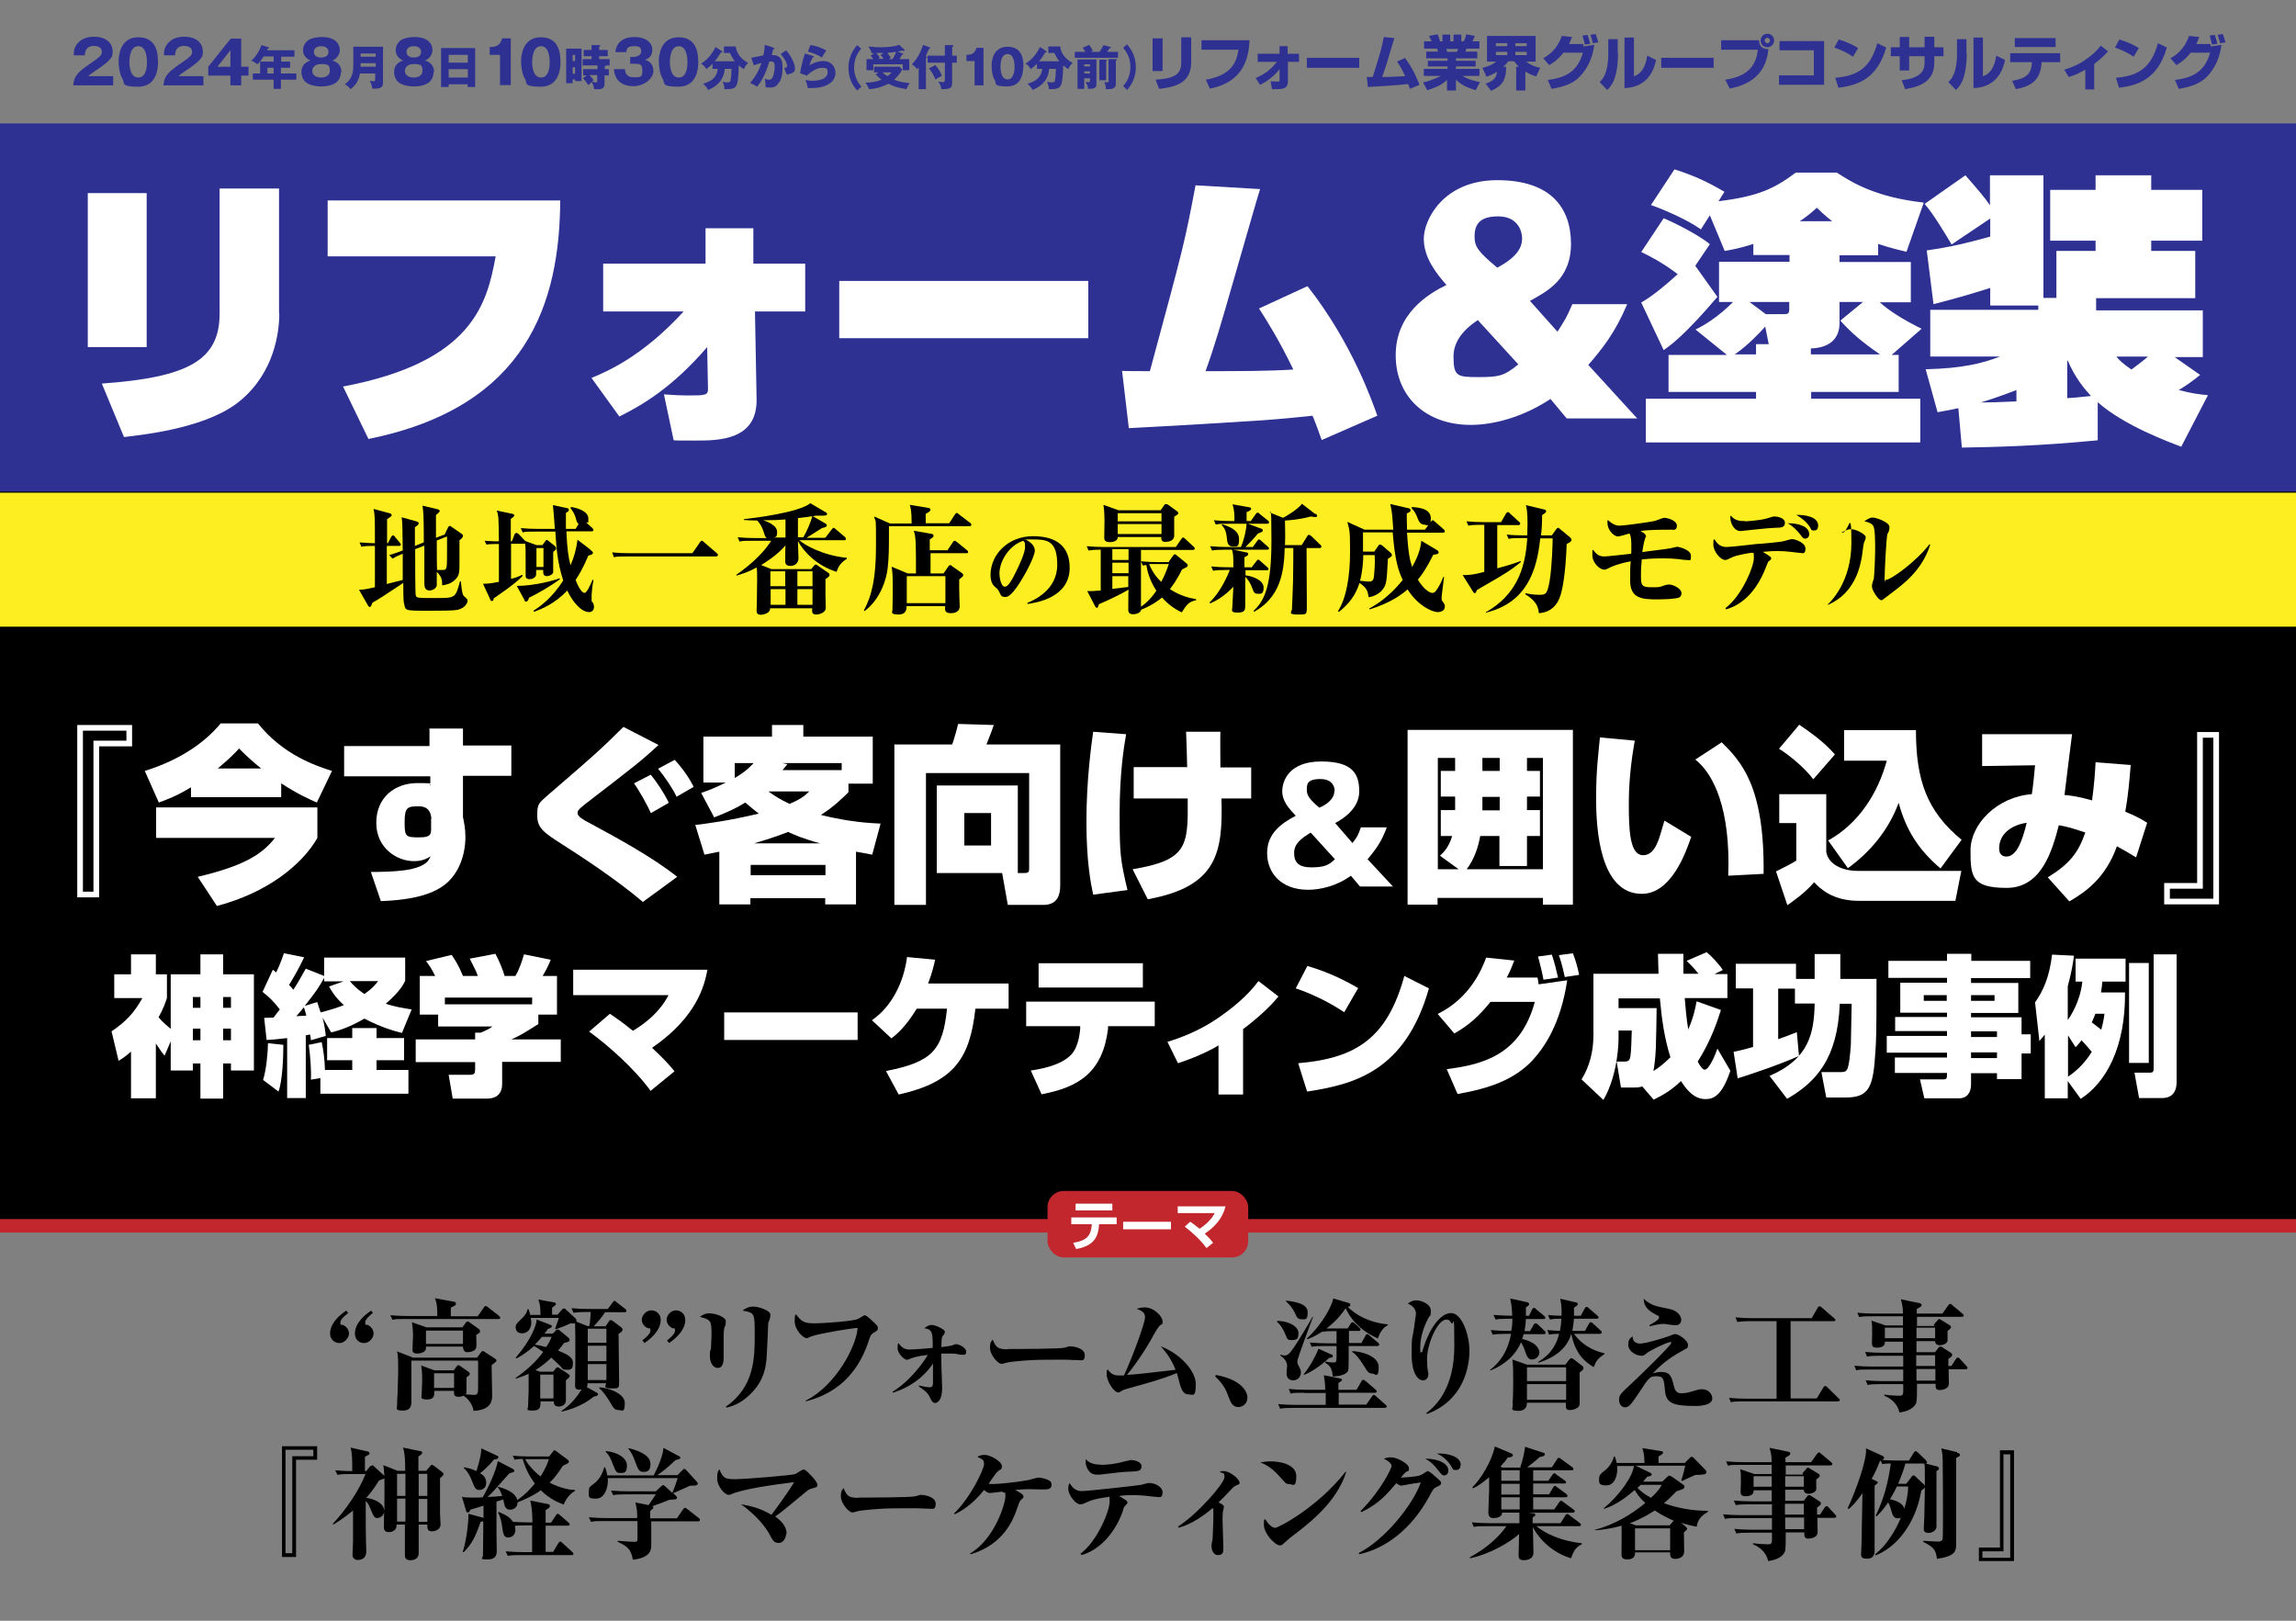 <?xml version="1.0" encoding="UTF-8"?>
<svg id="_レイヤー_1" data-name=" レイヤー 1" xmlns="http://www.w3.org/2000/svg" version="1.1" viewBox="0 0 850 600">
  <rect x="0" y="0" width="850" height="600" fill="#808080" stroke="none"/>
  <defs>
    <style>
      .cls-1 {
        fill: none;
      }

      .cls-1, .cls-2, .cls-3, .cls-4, .cls-5, .cls-6 {
        stroke-width: 0px;
      }

      .cls-2 {
        fill: #000;
      }

      .cls-3 {
        fill: #2e3192;
      }

      .cls-4 {
        fill: #c1272d;
      }

      .cls-5 {
        fill: #fcee21;
      }

      .cls-6 {
        fill: #fff;
      }
    </style>
  </defs>
  <rect class="cls-3" x="-10" y="45.7" width="870" height="403.9"/>
  <rect class="cls-2" x="-10" y="182" width="870" height="269.8"/>
  <rect class="cls-4" x="-25" y="451.3" width="900" height="5"/>
  <g>
    <rect class="cls-4" x="387.8" y="440.9" width="74.3" height="24.6" rx="6" ry="6"/>
    <g>
      <path class="cls-6" d="M413.4,450.7v2.5h-6.5c-.3,4.7-1.8,8-8.5,9.2l-1.1-2.3c5.5-.9,6.6-3,6.9-6.9h-7.6v-2.5h16.8ZM411.8,445.6v2.5h-13.6v-2.5h13.6Z"/>
      <path class="cls-6" d="M433.5,452.3v2.8h-17.7v-2.8h17.7Z"/>
      <path class="cls-6" d="M446.6,462c-2.1-3-5.5-6-8-7.9l2-1.8c.8.5,1.7,1.1,3.5,2.6,4-2.7,5.1-4.9,5.6-5.8h-13.7v-2.5h17.7c-1,4.3-4,7.7-7.7,10.1,1.9,1.8,2.6,2.7,3.1,3.4l-2.4,1.9Z"/>
    </g>
  </g>
  <rect class="cls-5" x="-10" y="182.4" width="870" height="49.6"/>
  <rect class="cls-1" width="850" height="45.7"/>
  <g>
    <path class="cls-6" d="M54.3,128.5h-21.8v-57h21.8v57ZM103.4,116c0,7-1.8,21.7-14.3,32.2-11.7,9.9-33.9,12.5-43.2,13.6l-8.2-19.8c32.1-2.3,43.6-8.7,43.6-25.9v-46.3h22v46.2Z"/>
    <path class="cls-6" d="M207.4,74.2c-.2,38-12.3,76.5-71,88.3l-9.4-19.4c48.1-9.1,53.3-30.8,56.5-48.2h-62.2v-20.7h86.1Z"/>
    <path class="cls-6" d="M219,139.9c5.8-2.4,18.8-7.9,34.1-24.6h-29.8v-17.7h37.9v-13.1c-.1,0,17.7,0,17.7,0v13.1h19.2v17.7h-18.6l.6,32.4c.3,15.3-14,15.4-22.6,15.4s-4.7,0-8.1-.1l-3.6-17c4.2.3,6.5.4,8.5.4,7,0,7.9,0,7.8-2.7l-.3-15.2c-13,15.1-24.1,21.5-32.5,25.7l-10.4-14.4Z"/>
    <path class="cls-6" d="M402.9,104v21.2h-92.2v-21.2h92.2Z"/>
    <path class="cls-6" d="M484.1,106c16.6,21.2,24,42.9,25.8,47.9l-20.6,9c-.5-1.5-2.8-7.8-3.4-9-8.2.9-17.8,1.7-21.7,1.9-5.6.4-30.6,1.9-46.3,2.7l-2.5-21.2c1,.1,8.7.1,10.3.1,12.6-46.6,12.8-47.2,16.9-68.8l23.9,1.4c-1.4,4.5-2.5,8.4-12.6,43.4-1.3,4.4-4.3,15-7.6,24,12.9,0,22.7,0,32.5-.6-5.2-10.8-9.8-18.1-12.7-22.6l17.8-8.2Z"/>
    <path class="cls-6" d="M606,154.9h-26l-6-7.2c-10.6,7-21.5,9.6-29.5,9.6-16.6,0-27.8-10.4-27.8-25.8s12-22.7,18.8-26c-3.6-4.1-8.4-10-8.4-17.1s7.3-21.7,27.2-21.7,27.3,10.3,27.3,23.6-9.2,17.7-15.2,21.1l10.2,11.4c2.9-4.6,3.3-5.1,5.5-10.2h20.3c-4.4,10.5-9.2,16.5-14.4,22.5l18.2,19.9ZM547.1,118.5c-2.2,1.5-9,6-9,13.4s1.3,7.7,9.1,7.7,9.6-.4,14.9-4.7l-15-16.4ZM563.5,88.2c0-2.1-1.2-8.1-8.9-8.1s-8.7,3.9-8.7,7.6,1.5,5.6,8.4,11.4c7.5-4,9.2-7.6,9.2-10.9Z"/>
    <path class="cls-6" d="M627.6,98.4l8.2,11.5c-11.9,14-17.5,18.1-19.9,19.7l-8.3-17.6c2.1-1.3,5.2-3,13.5-10.5-5.9-4.5-10.6-6.8-13.5-8.2l8.3-12.5c1.4.5,12,5.4,17.1,9.6l-5.4,8ZM639.1,131.2l-11.4-9.2c8-3.9,13.5-9.9,13.9-10.2h-5.2v-14.9h26.1v-2.5h-13.4v-4.1c-4.7,1.5-7.2,2-10.6,2.6l-5.5-13.2-3.3,5.2c-6-4.2-15.6-8-18.5-9l8.7-13.2c7.6,2.4,12.5,4.8,18.5,8.3l-2.2,3.5c14.6-1.8,20.6-4.6,28.6-10.6h15.2c5.4,3.5,14.2,9.1,32.2,11.1l-6.4,18.2c-3-.7-6.3-1.5-10.5-2.9v4.2h-14.3v2.5h26.4v14.9h-11.5c2.9,2.7,8.3,6.3,15.5,9.8l-11.1,9.7h2.6v13.7h-32.4v2.5h40.4v16.2h-101.6v-16.2h40.8v-2.5h-32.4v-13.7h21.5ZM650.1,131.2v-3.8h4.7l-1.3-6.5c-1.9,2.2-6.8,7.3-11.3,10.3h7.9ZM653.7,116.3h6.3c1.8,0,2.4,0,2.4-1.9v-2.6h-14.7l6,4.5ZM678.3,81.9c-3-2.3-4.2-3.6-5.7-5-1.6,1.5-3.2,2.9-6.3,5h12ZM670.4,131.2h25.6c-6.7-4.6-10.5-7.9-14.7-12.5l8.4-6.9h-8.7v7.9c0,4.8-2.7,9-10.6,9.3v2.2Z"/>
    <path class="cls-6" d="M807.6,165.4c-4.5-1.7-21.2-7.8-31-16.5v14.1c-21.5,2.1-37.7,2.5-50.3,2.7l-1.3-14.6c-2.1.5-3.8.8-7.7,1.5l-4.4-15.9c13.5-.3,21.1-2.2,27.5-4.7h-25.8v-17.3h40v-1.6h-17.8v-6.5c-7.1,2.2-11.2,3.5-21,6l-2.5-19.9c9.8-1.4,15.4-2.9,23.5-5.1v-6.7l-14.3,9.6c-1.7-2.9-7.1-11.9-10-15l15.1-10.6c5,5.7,7.2,8.3,9.1,11.1v-11.1h19.8v45.4h4.8v-17.4h14.5v-3.8h-16.8v-18.8h16.8v-5.4h20.6v5.4h18.9v18.8h-18.9v3.8h16.3v17.5h-36.7v4.5h39.5v17.3h-10.4l9.4,6.6c-2.8,2.3-4.8,3.7-7.9,5.6,4.9,1.3,7.7,1.6,10.8,1.9l-10,19.3ZM746.5,144.4c-1.9.7-5.5,2.2-13.2,4.6,2.7,0,6.6-.1,13.2-.4v-4.2ZM765.3,147.4c1.5-.1,3.5-.2,8.8-.8-2.5-2.7-5.9-6.8-8.6-13.1h-.2v14ZM783.5,132c1,1.3,2.6,2.8,5.6,4.8,2.2-1.7,4.2-3.1,6.1-4.8h-11.7Z"/>
  </g>
  <g>
    <path class="cls-3" d="M41.9,31.6h-14.8c.3-3.9,2.4-5.4,7.1-8.6,3.5-2.4,3.5-2.9,3.5-3.9,0-1.7-1.8-2.1-2.9-2.1-3,0-3.3,2.1-3.4,3.5h-4.1c0-1.4.1-2.9,1.4-4.4,1.5-1.8,3.6-2.5,6.1-2.5,5,0,6.9,2.8,6.9,5.3s-.6,2.4-1,3c-1.1,1.6-5.6,4.4-5.8,4.6-1.4.9-1.6,1.1-2.2,1.7h9.2v3.3Z"/>
    <path class="cls-3" d="M58.5,23.2c0,2.1-.5,8.9-7.3,8.9s-4.9-1.5-5.8-2.8c-1.1-1.7-1.5-4.7-1.5-6.6s.5-8.9,7.3-8.9,7.3,5.9,7.3,9.4ZM47.9,22.9c0,.7,0,5.8,3.3,5.8s3.2-5.1,3.2-5.8,0-5.8-3.2-5.8-3.3,5-3.3,5.8Z"/>
    <path class="cls-3" d="M75.3,31.6h-14.8c.3-3.9,2.4-5.4,7.1-8.6,3.5-2.4,3.5-2.9,3.5-3.9,0-1.7-1.8-2.1-2.9-2.1-3,0-3.3,2.1-3.4,3.5h-4.1c0-1.4.1-2.9,1.4-4.4,1.5-1.8,3.6-2.5,6.1-2.5,5,0,6.9,2.8,6.9,5.3s-.6,2.4-1,3c-1.1,1.6-5.6,4.4-5.8,4.6-1.4.9-1.6,1.1-2.2,1.7h9.2v3.3Z"/>
    <path class="cls-3" d="M85.4,14.3h3.9v10.4h2.7v3.3h-2.7v3.6h-4v-3.6h-8.2v-3.3l8.3-10.4ZM85.3,24.7v-6.1l-4.8,6.1h4.8Z"/>
    <path class="cls-3" d="M104,22.8h3.4v2.3h-3.4v2.1h5.7v2.3h-5.7v3.4h-2.7v-3.4h-7.7v-2.3h2.7v-4.4h5v-1.9h-3.7c0,.1-1.1,1.8-2.3,2.9-1.3-1-1.9-1.2-2.3-1.3,1.9-1.7,3.2-4,3.8-5.8l2.6.8c.1,0,.2,0,.2.2,0,.2-.2.2-.5.3,0,.2-.2.4-.2.6h10.1v2.4h-4.9v1.9ZM101.3,25.1h-2.3v2.1h2.3v-2.1Z"/>
    <path class="cls-3" d="M126.2,26.7c0,1.6-.7,3.2-2,4-1.7,1.2-4.2,1.3-5.3,1.3s-3.7-.2-5.3-1.3c-1.1-.7-2-2.2-2-4,0-3.2,2.5-4,3.3-4.3-2.7-1.2-2.7-3.4-2.7-3.9,0-1.5.8-2.8,1.9-3.6,1.3-.9,3.6-1.2,5-1.2,6.2,0,6.7,3.7,6.7,4.8s-.6,3-2.7,3.9c.8.3,3.3,1.1,3.3,4.3ZM115.6,26.2c0,1.9,1.8,2.5,3.3,2.5s3.2-.6,3.2-2.5-.4-2.5-3.2-2.5-3.3,1.8-3.3,2.5ZM116.2,19.2c0,.3,0,2.1,2.7,2.1s2.7-1.8,2.7-2.1c0-.8-.5-2.1-2.7-2.1s-2.7,1.3-2.7,2.1Z"/>
    <path class="cls-3" d="M133.3,27.2c-.7,3.6-2.5,5-3.5,5.8-.4-.5-1.4-1.5-2.2-1.8,3.2-2.1,3.2-5.5,3.2-7.2v-6.7h11v13c0,1.9-.5,2.7-4,2.5,0-.8-.5-2.3-.9-2.9.3,0,1,.2,1.4.2.6,0,.6-.4.6-1v-1.9h-5.8ZM139.1,21v-1.2h-5.6v1.2h5.6ZM139.1,24.7v-1.3h-5.6v1.3h5.6Z"/>
    <path class="cls-3" d="M160.5,26.7c0,1.6-.7,3.2-2,4-1.7,1.2-4.2,1.3-5.3,1.3s-3.7-.2-5.3-1.3c-1.1-.7-2-2.2-2-4,0-3.2,2.5-4,3.3-4.3-2.7-1.2-2.7-3.4-2.7-3.9,0-1.5.8-2.8,1.9-3.6,1.3-.9,3.6-1.2,5-1.2,6.2,0,6.7,3.7,6.7,4.8s-.6,3-2.7,3.9c.8.3,3.3,1.1,3.3,4.3ZM149.9,26.2c0,1.9,1.8,2.5,3.3,2.5s3.2-.6,3.2-2.5-.4-2.5-3.2-2.5-3.3,1.8-3.3,2.5ZM150.5,19.2c0,.3,0,2.1,2.7,2.1s2.7-1.8,2.7-2.1c0-.8-.5-2.1-2.7-2.1s-2.7,1.3-2.7,2.1Z"/>
    <path class="cls-3" d="M166.1,31.2v1h-2.8v-14.4h12.6v14.4h-2.8v-1h-7.1ZM173.2,23.2v-2.9h-7.1v2.9h7.1ZM173.2,28.7v-3.1h-7.1v3.1h7.1Z"/>
    <path class="cls-3" d="M185.1,31.6v-11.3h-3.8v-2.9c2.2,0,3.8-.4,4.6-3.2h3.2v17.3h-4.1Z"/>
    <path class="cls-3" d="M207.5,23.2c0,2.1-.5,8.9-7.3,8.9s-4.9-1.5-5.8-2.8c-1.1-1.7-1.5-4.7-1.5-6.6s.5-8.9,7.3-8.9,7.3,5.9,7.3,9.4ZM197,22.9c0,.7,0,5.8,3.3,5.8s3.2-5.1,3.2-5.8,0-5.8-3.2-5.8-3.3,5-3.3,5.8Z"/>
    <path class="cls-3" d="M215.3,18.1v11.9h-2.4v-.6h-.9v1.4h-2.4v-12.8h5.6ZM212.9,22.6v-2.3h-.9v2.3h.9ZM212,24.9v2.4h.9v-2.4h-.9ZM223.8,25.6h1.6v2.3h-1.6v3.2c0,1.8-1.2,2.1-3.9,1.9,0-.5-.1-1.5-.9-2.6-.2.2-1,1-1.2,1.1-.5-.8-1.4-2-2-2.5l1.4-1.1h-1.3v-2.3h5.3v-1.4h-5.5v-2.3h3.3v-1.1h-2.9v-2.3h2.9v-1.8h3c.1,0,.2.1.2.3s0,.2-.4.3v1.2h3.2v2.3h-3.2v1.1h3.9v2.3h-1.4c0,0,0,0,0,.1s0,.2-.4.3v.9ZM221.1,27.8h-2.9c.7.7,1.1,1.2,1.6,1.9-.2.2-.3.2-.7.6.1,0,1.3.2,1.6.2s.4-.2.4-.6v-2.1Z"/>
    <path class="cls-3" d="M233.3,23.8v-2.7h1.1c.4,0,3-.2,3-2.2s-2-1.8-2.6-1.8c-1.7,0-2.9.3-2.9,2.2h-4.1c.5-4.1,3.4-5.6,7.2-5.6s6.5,1.9,6.5,4.7-1.8,3.4-2.7,3.7c1,.4,3.1,1.2,3.1,4.1s-3.5,5.7-7.4,5.7-6.9-1.8-7.2-6.3h4.1c0,.8.2,3,3.1,3s3.3,0,3.3-2.5-1-2.5-3.1-2.5h-1.3Z"/>
    <path class="cls-3" d="M258.5,23.2c0,2.1-.5,8.9-7.3,8.9s-4.9-1.5-5.8-2.8c-1.1-1.7-1.5-4.7-1.5-6.6s.5-8.9,7.3-8.9,7.3,5.9,7.3,9.4ZM248,22.9c0,.7,0,5.8,3.3,5.8s3.2-5.1,3.2-5.8,0-5.8-3.2-5.8-3.3,5-3.3,5.8Z"/>
    <path class="cls-3" d="M263.8,25.2v-1.6c-.6.6-.9.9-2.3,2-.8-1.4-1.5-1.8-2-2,1.4-.9,3.6-2.5,5.4-6.2l2.3,1.5c0,0,.2.1.2.3s-.2.2-.5.2c-1.3,2-1.5,2.4-2.4,3.3h7.6c-.7-.8-1.1-1.5-1.9-3.1h-2.2v-2.4h4.4c.1,1.5,1,4.2,4.6,6.1-.8.7-1.2,1.3-1.6,2.3-.4-.2-.7-.4-1.9-1.4-.2,8.1-.6,8.8-4.7,8.8s-.4,0-.6,0c0-1.3-.5-2.3-.7-2.7.9.1,1.2.2,1.7.2s1,0,1.2-.5c0-.2.4-1.3.4-4.5h-2.5c-.4,5.5-4.9,7.3-6.2,7.8-.2-.6-.6-1.2-1.8-2.3,4.5-1.3,5.2-3.6,5.4-5.5h-2Z"/>
    <path class="cls-3" d="M286.3,17.7c.2,0,.4.1.4.3,0,.2-.4.3-.5.3-.3,1.2-.4,1.7-.5,2.1,1.5,0,4,0,4,4.3s-.9,5.4-1.8,6.5c-.3.4-1,1.2-2.6,1.2s-1.3,0-1.9-.2c0-.2,0-.4,0-.7s0-1-.3-2.4c.4.2.9.4,1.5.4s.8,0,1-.3c.6-.5,1.2-2.5,1.2-4.7s-1.3-1.7-2-1.7c-1.4,4.8-3,7.4-4.5,9.3-.7-.5-1.9-1.1-2.6-1.4,1.9-2.2,3.3-4.6,4.2-7.4-.8.2-2.2.6-2.8.9l-1-2.8c.7-.1,3.9-.8,4.5-.9.4-1.7.5-3,.5-3.9l2.9.9ZM291.1,18.7c1.9,2.2,3.2,5.1,3.2,6.5s-.3,1.4-1.2,1.9c-.2,0-.9.4-1.8.5-.4-1-.6-1.5-1-2.4.5-.1,1.1-.2,1.1-.8s-.4-1.6-.9-2.4c-.5-.8-1.1-1.5-1.5-2l2.1-1.4Z"/>
    <path class="cls-3" d="M301,20.8c.1,0,.3,0,.3.2s-.2.2-.4.2c-.4.8-.9,1.8-1.2,3,1.6-1.1,3.6-1.6,5.1-1.6,3,0,4.5,2.2,4.5,4.3,0,3.4-3.2,5.7-9,5.7s-1,0-1.3,0c-.1-1-.2-1.4-.8-3,.6.1,1.2.3,2.6.3,4,0,5.6-1.5,5.6-3s-.2-1.8-2.1-1.8-4.3,1.6-5.6,2.9l-2.5-.9c.5-3,1-4.9,1.8-7.3l2.9.9ZM300,16.7c.6,0,3.3.5,5.9,2-.7.9-1.1,1.7-1.6,2.6-1.5-1-3.6-1.8-5.2-2.2l.9-2.4Z"/>
    <path class="cls-3" d="M318.9,17.9c-.9,1.1-2.7,3.3-2.7,7.1s1.8,6,2.7,7.1l-1.6,1.4c-1.1-1.3-3.2-3.9-3.2-8.4s2.2-7.1,3.2-8.4l1.6,1.4Z"/>
    <path class="cls-3" d="M325.2,26.8h-1.6v-2.1h9.5l.9,1.1c-1,1.8-2.2,3-3,3.7,1.6.7,2.7.9,5.8,1.3-.5.6-1,1.5-1.2,2.2-2.9-.5-4.4-.8-6.7-2-1.3.7-4.2,1.9-7.2,2-.3-.9-.9-1.9-1.3-2.4,2.3,0,4.3-.4,6-1.1-1.1-.8-1.8-1.5-2.2-2l1-.7ZM334.2,19.8c0,0,.2,0,.2.2,0,.2-.3.2-.5.3-.2.3-.3.6-.9,1.6h3.6v4.1h-2.4v-2.2h-10.9v2.2h-2.5v-4.1h2.5c-.3-.4-.6-.9-1-1.3l1.4-.9c-.7,0-.7,0-1,0-.2-.8-.8-1.9-1.2-2.5.9.1,2.5.3,4.6.3s5-.2,6.8-.9l1.9,1.8c0,0,.1.1.1.2,0,.2-.1.3-.3.3s-.4-.1-.6-.2c-.5.2-.7.2-1.7.4l1.8.7ZM327.3,19.6c-1,0-1.3,0-2.9,0,.5.5.9,1.1,1.3,1.8,0,0-.5.3-.6.4h2c-.7-1-.7-1.1-1.1-1.5l1.2-.7ZM326.7,26.8c.8.8,1.7,1.3,1.9,1.4.8-.6,1.2-1,1.5-1.4h-3.3ZM330.4,21.9c.7-1.1,1.1-1.9,1.3-2.7-.2,0-1.7.2-3.2.4.7.9,1.1,1.5,1.3,1.8-.5.3-.6.4-.7.5h1.3Z"/>
    <path class="cls-3" d="M342.8,33h-2.7v-8.1c-.2.3-.4.5-.6.7-.4-.6-1.1-1.3-1.9-1.8,3-3,4-6.9,4.1-7.2l2.4.9c.2,0,.3.1.3.3s-.2.2-.5.3c-.7,1.6-.7,1.7-1.2,2.8.3,0,.5.1.5.3s-.2.3-.4.4v11.6ZM354.2,20.6v2.6h-1.7v7.3c0,2-.3,2.5-4,2.5-.1-.9-.5-2-1.2-2.8.4,0,1.1.2,1.6.2.8,0,.9-.2.9-.8v-6.4h-6.4v-2.6h6.4v-3.9h2.7c.2.1.5.1.5.3s-.2.3-.5.4v3.2h1.7ZM346.3,24.1c1.3,1.5,2,2.8,2.4,4-.3.1-1.5.7-2.4,1.3-.4-1.2-1.7-3.3-2.4-4.1l2.4-1.2Z"/>
    <path class="cls-3" d="M360.8,31.6v-9h-3v-2.3c1.8,0,3-.4,3.7-2.6h2.6v13.9h-3.3Z"/>
    <path class="cls-3" d="M378.8,24.9c0,1.7-.4,7.1-5.9,7.1s-3.9-1.2-4.6-2.3c-.9-1.3-1.2-3.7-1.2-5.3s.4-7.1,5.9-7.1,5.9,4.7,5.9,7.5ZM370.4,24.7c0,.6,0,4.7,2.6,4.7s2.6-4.1,2.6-4.7,0-4.7-2.6-4.7-2.6,4-2.6,4.7Z"/>
    <path class="cls-3" d="M383.9,25.2v-1.6c-.6.6-.9.9-2.3,2-.8-1.4-1.5-1.8-2-2,1.4-.9,3.6-2.5,5.4-6.2l2.3,1.5c0,0,.2.1.2.3s-.2.2-.5.2c-1.3,2-1.5,2.4-2.4,3.3h7.6c-.7-.8-1.1-1.5-1.9-3.1h-2.2v-2.4h4.4c.1,1.5,1,4.2,4.6,6.1-.8.7-1.2,1.3-1.6,2.3-.4-.2-.7-.4-1.9-1.4-.2,8.1-.6,8.8-4.7,8.8s-.4,0-.6,0c0-1.3-.5-2.3-.7-2.7.9.1,1.2.2,1.7.2s1,0,1.2-.5c0-.2.4-1.3.4-4.5h-2.5c-.4,5.5-4.9,7.3-6.2,7.8-.2-.6-.6-1.2-1.8-2.3,4.5-1.3,5.2-3.6,5.4-5.5h-2Z"/>
    <path class="cls-3" d="M407,19.2c.2-.2,1-1.2,1.5-2.5l2.6.7c.1,0,.2,0,.2.2,0,.2-.2.3-.5.2-.5.7-.6,1-.9,1.4h4v2.2h-16v-2.2h3.9c-.5-.8-.7-1.2-1-1.5l2.4-1.1c.6.8,1,1.4,1.4,2.2l-.9.4h3.3ZM401.4,29.1v3.8h-2.5v-10.9h7v9.2c0,1.4-.8,1.7-3.1,1.7,0-1-.4-1.6-.9-2.5.3,0,.8,0,1.1,0s.5,0,.5-.6v-.8h-2.1ZM403.5,24.6v-.8h-2.1v.8h2.1ZM403.5,27.2v-.8h-2.1v.8h2.1ZM409.5,22.2c.2,0,.3,0,.3.2s-.1.2-.3.3v7h-2.5v-7.6h2.5ZM413.2,21.9c.2,0,.3,0,.3.2s-.2.2-.4.4v8.4c0,.7,0,1.2-.8,1.7-.6.4-1.4.4-2.9.4,0-.7-.1-1.7-.6-2.6.3,0,.9.1,1.2.1.4,0,.4-.3.4-.5v-8.1h2.6Z"/>
    <path class="cls-3" d="M417.3,16.5c1.1,1.3,3.2,3.9,3.2,8.4s-2.2,7.1-3.2,8.4l-1.5-1.4c.9-1.1,2.7-3.3,2.7-7.1,0-3.8-1.8-6-2.7-7.1l1.5-1.4Z"/>
    <path class="cls-3" d="M430.4,26.3h-3.7v-12.1h3.7v12.1ZM441,22.9c0,8-6,9.3-11.9,10l-1.3-3.4c6.2-.4,9.5-1.6,9.5-6.1v-9.6h3.7v9.1Z"/>
    <path class="cls-3" d="M462.6,14.9c-.3,5.8-1.7,15.4-14.7,17.9l-1.5-3.3c9.8-1.7,11.4-6.7,12.1-11.1h-13.7v-3.5h17.8Z"/>
    <path class="cls-3" d="M465,28.8c2.7-1.1,5.3-2.8,7.7-5.9h-7.1v-3h8.1v-2.8s3,0,3,0v2.8h4.2v3h-4.1v7.2c0,2.2-1.1,2.9-3.9,2.9s-1.3,0-2,0l-.5-2.9c.7,0,1.9.1,2.6.1s.7,0,.7-.5v-4.1c-1.9,2.5-4.4,4.4-7.2,5.8l-1.7-2.6Z"/>
    <path class="cls-3" d="M503.2,21.4v3.7h-19.4v-3.7h19.4Z"/>
    <path class="cls-3" d="M520,21.3c3.2,4.1,5,8.7,5.5,10.1l-3.5,1.5c-.3-.8-.5-1.3-.7-1.8-3.7.5-13.4,1-14.9,1.1l-.4-3.7c.4,0,1.7,0,2.2,0,3.1-9.9,3.2-10.3,4.1-14.8l3.9.4c-2.9,9.9-3.3,11-4.5,14.4,2.2,0,2.8,0,8.5-.3-1.4-3.1-2.4-4.5-3-5.4l3.1-1.4Z"/>
    <path class="cls-3" d="M527,30.5c.8-.2,3.6-.9,6.4-2.4h-6.3v-2.6h8.8v-.9h-7.3v-2.1h7.3v-.9h-7.9v-2.5h4.4c-.2-.6-.3-.8-.4-1.1h-4.8v-2.7h2.8c-.3-.7-.6-1.3-1-2l3.2-.6c.4.8.6,1.4.9,2.6h.9v-2.5h2.9v2.5h1.2v-2.5h2.9v2.5h.9c.4-.7.8-1.9.9-2.6l3.2.6c-.2.5-.5,1.3-.9,2h2.6v2.7h-4.8l-.4,1.1h4.4v2.5h-7.9v.9h7.3v2.1h-7.3v.9h8.7v2.6h-6.3c2.5,1.5,5.1,2,6.5,2.3l-1.6,3c-3.4-1.1-5-1.8-7.3-3.9v4h-3.3v-3.9c-1.5,1.4-3,2.4-7.3,3.8l-1.6-2.9ZM535.4,18.1c0,.2.4,1,.4,1.1h3.6c0-.2.2-.4.4-1.1h-4.4Z"/>
    <path class="cls-3" d="M549.9,31c3.7-1.2,4.1-2.8,4.3-4.4-1.7,1-2.9,1.5-3.9,1.8l-1.5-3.3c3.4-.8,4.5-1.8,5.1-2.3h-3.4v-9.5h18v9.5h-3.5c2,1.5,3.6,2,5.2,2.3l-1.5,3.2c-.9-.3-2.2-.7-4-1.8v7h-3.4v-8.8h1c-.9-.9-1.4-1.5-1.7-2h-2.2c-.5.6-.9,1.2-1.9,2h1.1c0,4.3-1,7-5.6,8.9l-2.2-2.9ZM553.8,16v1.1h4.2v-1.1h-4.2ZM553.8,19.2v1.2h4.2v-1.2h-4.2ZM561,16v1.1h4.2v-1.1h-4.2ZM561,19.2v1.2h4.2v-1.2h-4.2Z"/>
    <path class="cls-3" d="M571.2,21.6c4.2-2.1,6.1-5.7,7-8.3l3.8.4c-.4,1-.7,1.7-1.1,2.6h5.2c0,.2.1.8.2.9l3.9-.6c-.5,4.3-2.2,8.4-5.2,11.6-2.5,2.7-5.9,3.9-10.6,4.7l-1.4-3.3c5.5-.7,10.9-2.4,13-10.1h-7.2c-2.2,2.8-3.9,3.8-5.3,4.6l-2.2-2.6ZM586.7,16.5c-.1-.6-.6-2.7-.9-3.3l1.9-.3c.2.5.5,1.3,1,3.3l-2,.3ZM589.7,16c-.2-1-.5-1.9-.9-3.1l1.9-.3c.4,1,.8,2.3,1,3.1l-2,.3Z"/>
    <path class="cls-3" d="M599,19.7c0,9.8-2.8,12.5-4,13.6l-2.8-2.9c1-1,3.2-3.1,3.2-10.4v-5.5h3.5v5.1ZM605,28.2c3.8-1.3,4.6-5.9,4.8-7.6l3.3,1.6c-1.2,5.9-4.8,10.2-11.7,10.4V13.9h3.5v14.4Z"/>
    <path class="cls-3" d="M634.4,21.4v3.7h-19.4v-3.7h19.4Z"/>
    <path class="cls-3" d="M651.2,14.9c0,2.6,1.8,3.3,3.5,3.3-.6,5.2-2.7,12.3-14.3,14.6l-1.7-3.3c9.3-1.3,11.5-6.2,12.1-11.1h-13.6v-3.5h13.9ZM656.8,15c0,1.3-1.1,2.5-2.5,2.5s-2.5-1.1-2.5-2.5,1.1-2.5,2.5-2.5,2.5,1.1,2.5,2.5ZM653.3,15c0,.5.5,1,1,1s1-.5,1-1-.5-1-1-1-1,.4-1,1Z"/>
    <path class="cls-3" d="M675.3,15.2v16.2h-16.7v-3.5h12.9v-9.3h-12.7v-3.4h16.4Z"/>
    <path class="cls-3" d="M686,21c-2-1.4-4.6-2.6-6.9-3.4l1.6-3c3.3,1,5.6,2.2,7.2,3.2l-1.9,3.2ZM679.4,28.8c8.6-.7,13.1-3.9,15.6-12.8l3.3,1.6c-3.4,11.5-10.2,13.9-17.7,14.9l-1.2-3.8Z"/>
    <path class="cls-3" d="M712.5,13.6h3.6v3.9h3.4v3.3h-3.4v2c0,5.6-2.6,8.9-10.8,10.2l-1.3-3.3c8.3-.9,8.5-4.5,8.5-6.9v-2h-5.7v5.3h-3.5v-5.3h-3.3v-3.3h3.3v-3.8h3.5v3.8h5.7v-3.9Z"/>
    <path class="cls-3" d="M728.1,19.7c0,9.8-2.8,12.5-4,13.6l-2.8-2.9c1-1,3.2-3.1,3.2-10.4v-5.5h3.5v5.1ZM734.2,28.2c3.8-1.3,4.6-5.9,4.8-7.6l3.3,1.6c-1.2,5.9-4.8,10.2-11.7,10.4V13.9h3.5v14.4Z"/>
    <path class="cls-3" d="M762.7,19.7v3.3h-6.9v.4c-.4,5.5-2.9,8.4-9.5,9.6l-1.4-3.1c5-.8,7.1-2.4,7.3-6.5v-.4s-8,0-8,0v-3.3h18.6ZM761,14.1v3.3h-15.1v-3.3h15.1Z"/>
    <path class="cls-3" d="M775.3,33.1h-3.3v-7.3c-2.9,1.7-5,2.4-6.1,2.7l-1.7-2.7c2.2-.7,4.5-1.5,7.3-3.3,2.3-1.5,4.5-3.3,6.2-5.6l2.7,2.1c-.7.8-2.3,2.6-5.1,4.7v9.4Z"/>
    <path class="cls-3" d="M789.9,21c-2-1.4-4.6-2.6-6.9-3.4l1.6-3c3.3,1,5.6,2.2,7.2,3.2l-1.9,3.2ZM783.3,28.8c8.6-.7,13.1-3.9,15.6-12.8l3.3,1.6c-3.4,11.5-10.2,13.9-17.7,14.9l-1.2-3.8Z"/>
    <path class="cls-3" d="M803.4,21.6c4.2-2.1,6.1-5.7,7-8.3l3.8.4c-.4,1-.7,1.7-1.1,2.6h5.2c0,.2.1.8.2.9l3.9-.6c-.5,4.3-2.2,8.4-5.2,11.6-2.5,2.7-5.9,3.9-10.6,4.7l-1.4-3.3c5.5-.7,10.9-2.4,13-10.1h-7.2c-2.2,2.8-3.9,3.8-5.3,4.6l-2.2-2.6ZM818.9,16.5c-.1-.6-.6-2.7-.9-3.3l1.9-.3c.2.5.5,1.3,1,3.3l-2,.3ZM821.9,16c-.2-1-.5-1.9-.9-3.1l1.9-.3c.4,1,.8,2.3,1,3.1l-2,.3Z"/>
  </g>
  <g>
    <path class="cls-2" d="M164.6,197.9l1.2-2.5c.2-.4.4-.7.7-.7s.6.3.9.5l3.6,2.5c.1,0,.4.4.4.7,0,.6-.9,1.3-1.3,1.6,0,1.1,0,6.7,0,8,0,3.9,0,5-1.6,6.6-1.6,1.6-3.5,1.9-4.8,2.1,0-1.6,0-3.1-2-5,0,1.7,0,4.6,0,5.1-.5,1.5-2.1,1.8-2.7,1.8-1.9,0-1.9-1.8-1.9-2.9s0-12.1,0-13.7l-3.4,1.3c0,3,0,16.4.2,17,.3,1.1.3,1.1,7.5,1.1s7.2,0,8.9-6.2h.3c.5,5,.8,5.2,1.4,5.7,1,.9,1.1,1,1.1,1.4,0,1-.8,2.2-2.2,2.9-1.4.7-1.9.9-11.9.9s-8.7,0-9.5-3.1c-.2-.8-.2-6-.2-7.2-8.1,5.4-9.1,6-11.4,7.3-.4,1-.6,1.6-1,1.6s-.5-.4-.7-.6l-3.3-5.8c1.4,0,1.9,0,5.9-.9,0-8.8,0-9.1,0-15.3-3.2,0-4,.1-5,.3l-.7-1.6c1.7.1,4,.3,5.7.3,0-9.3,0-10.3-.5-12.7l5.9,1.6c.3,0,.8.3.8.7s-.2.5-1.7,1.5c0,1.3,0,7.5,0,8.9h.3l1.2-2.3c.1-.2.4-.6.7-.6s.6.3.7.5l1.8,2.2c.2.3.4.5.4.7,0,.4-.4.5-.7.5h-4.5c0,4.7,0,9.4,0,14.1l5.9-1.5v-9.7c-1.8.7-2.8,1.2-3.8,1.8l-1.2-1.3c1.9-.6,2.4-.7,5-1.7-.1-9-.1-10-.4-12.3l5.4,1.5c.6.2.9.3.9.7s-.1.6-1.4,1.5v6.9l3.3-1.3c0-10.5-.2-11.7-.5-13.6l5.5,1.3c.7.2.9.4.9.7s-.8,1-1.4,1.5v8.4l2.9-1.1ZM161.7,200.2c0,1.7,0,9.3.1,10.8.8,0,1.3,0,1.9,0,1.7,0,1.8,0,1.8-6.1s0-5.4,0-6.3l-3.8,1.5Z"/>
    <path class="cls-2" d="M189.6,200.2l.9-2.4c0-.2.4-.5.7-.5s.6.2.8.4l2.1,2.2c0,.1.3.3.4.4h0c0,0,4.1,1.5,4.1,1.5h2.2l1.1-1.5c.2-.3.3-.4.5-.4s.3.1.6.3l2.4,1.9c.2.2.5.5.5.9s-.1.5-1.1,1.3c0,1.2,0,7.1,0,7.5-.1,1-1.7,1.5-2.3,1.5-1.5,0-1.4-1.2-1.4-2.3h-2.6c0,1.8,0,2-.2,2.3-.5.8-1.3,1.1-2.2,1.1-1.3,0-1.5-.6-1.5-1.4s0-3.7,0-4.3c0-5.4,0-5.9-.2-7.5,0,0-.2.1-.5.1h-4.7c0,1.8,0,10.5,0,13,2-.5,3.1-1,4.1-1.5l.2.4c-3.1,3.3-9.9,7.7-10.7,8.3-.1.6-.2,1-.7,1s-.5-.3-.7-.8l-2.6-5.6c1.2,0,2.4,0,5.9-.7,0-7,0-11.1,0-14h-1.7c-1.6,0-2.4.1-2.9.2l-.7-1.4c.5,0,2.5.2,4.4.2h.9c-.1-8.9-.1-9.4-.8-11.4l5.7,1.2c.2,0,.8.2.8.6s-.7.9-1.3,1.3v8.3h.2ZM207.3,214.4c-3.3,2.5-8.5,5.5-11.5,6.9,0,.4-.4,1.4-1,1.4s-.4,0-.7-.7l-2.8-5.1c7,0,14.6-2.3,15.9-2.8l.2.4ZM218.8,203.8c.6.4.7.6.7.8,0,.6-.4.7-1.7,1.1-2,4.8-3.6,7.3-4.7,9,1.8,4.8,3.2,4.8,3.3,4.8.9,0,2.3-3.3,3-4.9l.3.2c-.4,2-.7,4.6-.7,6.6s.2,1.1.6,1.9c.2.4.3.9.3,1.4,0,1.2-.8,1.9-1.8,1.9-2.8,0-6-3.5-8.1-8-4.6,5-9.9,7-12.3,7.9l-.2-.4c2-1.3,6.7-4.4,11-11.2-2.2-6.9-2.5-11.9-2.9-18.1h-7.3c-2.7,0-3.7,0-4.8.3l-.7-1.6c2.1.2,4.1.3,6.2.3h6.4c-.2-2.9-.5-7.3-.7-8.8l5.2,1.1c.4,0,.7.3.7.7s-.4.7-1.1,1.1c0,1.3,0,2.9,0,5.9h3.6l1.1-1.8c-.6-.5-.7-.9-1.1-2.4-.4-1.3-1-2.3-1.9-3.5l.2-.4c1.8.2,6.4,1.4,6.4,4.2s0,1-.7,1.6l2.2,2c.4.4.4.5.4.7,0,.4-.4.5-.7.5h-9.3c.2,5.9.7,9.5,1.5,12.6,1.3-2.9,2.2-6.2,2.6-9.5l4.8,3.7ZM198.6,202.9v7h2.6v-7h-2.6Z"/>
    <path class="cls-2" d="M256.4,204.7l2.7-3.9c.3-.4.4-.6.7-.6s.4.1.8.5l4.8,4.1c.2.2.4.4.4.7s-.4.5-.7.5h-33c-2.7,0-3.7,0-4.8.3l-.7-1.8c2.1.2,4.1.3,6.2.3h23.4Z"/>
    <path class="cls-2" d="M305.7,198.9l2.2-2.9c.4-.4.5-.6.7-.6s.4.2.8.5l3.4,2.9c.2.2.4.4.4.7,0,.4-.4.5-.7.5h-16.6c2,1.8,8.9,5.7,17.6,6.5v.4c-2.5,1.5-3.2,3.1-3.8,4.8-7.6-2.4-12.3-7.7-14.3-11.4,0,1,.2,6.2.2,6.3,0,1.8-1.2,2.9-3,2.9s-1.9-1.1-1.9-1.7c0-.9,0-5.1.1-5.9-3.4,4-8,6.6-9,7.3l3.8,1.5h14.7l1-1.2c.1-.2.4-.5.7-.5s.7.3.9.5l3.8,2.6c.2.1.4.4.4.7,0,.5-.1.6-1.5,1.6,0,.8,0,1.3,0,5.5,0,.8.1,4.4.1,5.2,0,1.7-2.4,2.4-3.5,2.4-1.7,0-1.6-1-1.5-2.3h-15.6c.1,2-2.9,2.4-3.5,2.4-1.5,0-1.5-1.1-1.5-1.7s.1-2.6.1-3c0-2.8.1-5.7.1-8.5s0-3.4-.2-4.3c-3.1,1.7-5.7,2.5-7.5,3v-.3c6.2-4.3,10.7-9,12.9-12.6h-6.9c-2.7,0-3.7,0-4.8.3l-.7-1.6c2.1.2,4.2.3,6.3.3h4.5c-.4-.3-.6-.4-1-1.7-.2-.7-1-3.3-2.6-4.8-2,0-3.4-.1-4.9-.2v-.3c3.6-.4,20.2-2.4,24.6-5.9l5.6,3.3c.2,0,.6.4.6.7,0,.5-.6.6-1.7.6-1.6,0-1.8,0-2.3,0-.5,0-1,.2-1.3.2l4.7,2.7c.3.2.5.4.5.7,0,.6-.9.8-1.8,1-.9.6-4.9,3.1-5.7,3.6h6.8ZM290.8,198.9c0-1.2,0-5.2,0-6.6-2.2.2-4.6.3-8.3.3,1.3.4,5.2,1.8,5.2,4.3s-.9,1.8-1.4,2.1h4.4ZM285.2,211.5v5.5h5.5v-5.5h-5.5ZM290.8,218.1h-5.5v5.8h5.5v-5.8ZM295.2,211.5v5.5h5.6v-5.5h-5.6ZM300.8,218.1h-5.6v5.8h5.6v-5.8ZM297.4,198.9c1.1-1.8,2.8-5.6,3.3-7.8-1.1.2-2.6.4-5.3.7,0,1.3,0,6.2,0,7.1h2.1Z"/>
    <path class="cls-2" d="M337.5,193.8c0-4.8-.4-5.9-.7-6.9l6.8,1.1c.5,0,.9.4.9.7,0,.5-.9,1.1-1.8,1.5v3.5h8.7l2.1-3.2c.2-.3.4-.6.7-.6s.6.3.8.5l4.2,3.2c.2.1.4.4.4.7,0,.4-.4.5-.7.5h-29.8c0,8.1,0,11.5-.5,15.7-.4,3.6-2.5,11.2-8.5,15.7l-.3-.2c3-5.5,4.5-12.1,4.5-23.9s0-8-.7-10.9l5.9,2.6h8ZM350.7,203.8l2-3c.2-.3.4-.6.7-.6s.5.2.8.4l3.8,3.1c.2.2.4.3.4.7s-.4.4-.7.4h-13.2v7.5h4.8l1.8-2.6c.1-.2.4-.5.7-.5s.4.2.8.5l3.3,2.3c.3.2.7.5.7.9s-.1.5-1.5,1.6c0,2,0,4.9.1,7.5,0,.2.1,2.4.1,2.4,0,2.6-2.8,2.6-3.2,2.6-2.4,0-2.3-1.1-2.2-2.6h-14.3c0,.7.2,3.1-3,3.1s-2.2-1.1-2.2-1.6c0-1,.1-5.2.1-6.1,0-6.5,0-7.3-.4-10l6,2.5h3c0-11.1,0-13.4-.8-15.8l6.4,1.1c.3,0,.9.2.9.7s0,.5-1.4,1.4v4h6.1ZM335.7,213.3v10h14.3v-10h-14.3Z"/>
    <path class="cls-2" d="M380.3,223.2c2.2-.9,11.1-4.6,11.1-14.1s-4.2-9.4-9.7-9.4-1.2,0-1.7.2c.9.5,3.1,1.8,3.1,3.9s-3.3,8.4-5.5,11.8c-1,1.5-3.4,5.4-5.3,5.4s-1.7-.7-2.6-2.3c-.4-.7-.5-.7-1.4-1.5-1.2-1-1.6-2.7-1.6-4.3,0-7.8,6.7-14.4,15.7-14.4s13.6,4,13.6,11.7c0,11-12.2,12.9-15.6,13.4v-.2ZM370,212.3c0,1.2.5,4.9,2,4.9s3.2-3.6,4.5-6.3c.7-1.4,3-6.2,3-8.4s-.4-1.8-.7-2.3c-5.2,1.7-8.8,7.5-8.8,12.2Z"/>
    <path class="cls-2" d="M432.8,207.8l1.5-2.1c.1-.2.4-.5.6-.5.3,0,.5.2,1,.6l3.4,2.8c.2.1.4.4.4.7,0,.5-.2.6-2.1,1.5-2.1,4.3-3.7,6.2-4.5,7.3,3.9,2.5,7.2,3.3,9.7,3.7v.4c-2.8.6-3.5,1.7-5.3,4.5-1.4-.7-4.2-2-7.3-5.5-1,.8-3.4,2.8-7.7,4.5-.3,1.3-2,1.7-3,1.7-1.8,0-1.8-1.2-1.8-1.7,0-1.1,0-6.2.1-7.4-3.2,1.9-8.4,4.3-11,5.4-.2.8-.3,1.3-.7,1.3s-.6-.4-.7-.6l-2.9-5.6c1.7.1,2,0,5-.2v-15.1c-2.8,0-3.7.2-4.5.3l-.7-1.6c2,.2,4.2.3,6.2.3h26.8l2-2.9c.1-.2.4-.6.7-.6s.5.3.8.5l3.1,2.9c.2.1.4.4.4.7,0,.4-.4.5-.7.5h-19.2v13.4c0,1.1,0,6.4,0,7.6,1.1-.7,3.3-2.4,5.7-5.9-2.8-4.3-3.4-7.7-3.7-9.5-.4,0-.7,0-1.3.2l-.7-1.6c2,.2,4.3.3,6.3.3h4ZM413.8,198.8c0,1.9-2.6,1.9-3,1.9-1.7,0-2-.8-2-1.6s.1-5.2.1-6.1,0-3.6-.4-6.1l5.6,2h15.6l1.3-1.9c.2-.3.4-.4.7-.4.4,0,.6.2.8.3l3.3,2.4c.3.2.4.4.4.7,0,.4-.2.4-1.5,1.3,0,1.1,0,6,0,7,0,1.8-1.8,2.3-3.3,2.3s-1.5-1-1.5-1.8h-16.2ZM411.8,203.3v4h6v-4h-6ZM411.8,208.3v3.9h6v-3.9h-6ZM411.8,213.3v4.7c1.6-.2,3.5-.4,5.9-.7v-4s-5.9,0-5.9,0ZM413.8,190v3h16.2v-3h-16.2ZM430,197.7v-3.7h-16.2v3.7h16.2ZM428,208.8c-.8,0-1.8,0-2.6,0,1.5,3.6,3.4,5.6,4.5,6.6,1.5-2.8,2.2-4.8,2.8-6.6h-4.7Z"/>
    <path class="cls-2" d="M463.3,210.1l1.8-2.3c0-.1.4-.6.7-.6s.6.3.8.5l2.6,2.3c.2.2.4.4.4.7,0,.4-.4.4-.7.4h-7.8c0,.3,0,1.7,0,1.9,2.7.3,6.7,1.8,6.7,4.5s-1.2,2.3-2.3,2.3-1.3-.5-2-2.3c-.4-1.2-1.5-3.2-2.5-3.9,0,1.6,0,9,0,10.5s0,2.7-2.8,2.7-2-1-2-1.8.4-6.6.4-7.8c-3.3,3.6-6.6,5.3-8.6,6.2l-.2-.4c4-3.7,6.7-10,7.5-12h-1.4c-2.7,0-3.7.1-4.8.3l-.7-1.6c2.1.2,4.2.3,6.3.3h1.9c0-3.7,0-4.9-.5-6.5h-2.6c-2.7,0-3.7.1-4.8.3l-.7-1.6c2.1.2,4.2.3,6.3.3h5.1c1.1-2.5,2-6.2,2.1-8.8l5.4,2c.3,0,.6.4.6.7s-.2.6-1.8,1.1c-1.4,1.8-3.6,4-4.6,5h2.7l1.6-2.2c.3-.4.4-.6.7-.6s.7.4.8.5l2.5,2.2c.2.2.4.4.4.7s-.4.4-.7.4h-12.5l4.8,1c.4,0,.7.2.7.6s-.3.7-1.4,1.2c0,.2,0,3.3,0,3.7h2.1ZM463.2,192.7l1.7-2.4c.3-.4.4-.5.7-.5s.3,0,.8.5l3,2.4c.3.2.4.4.4.7,0,.4-.4.5-.7.5h-14.2c-2.7,0-3.7,0-4.8.3l-.7-1.6c2.1.2,4.1.3,6.2.3h1.4c0-2.5,0-3.9-.7-6.2l6.2,1.1c.3,0,.7.2.7.6s-.7.8-1.7,1.2v3.3h1.6ZM452.5,194.1c2.6.8,6.2,2.2,6.2,5.4s-.7,2.8-2.4,2.8-2-1.6-2.1-3.1c-.3-3-1.1-3.9-1.9-4.8l.3-.4ZM487.1,190.2c.2.1.5.4.5.8s-.4.4-.7.4-1.4-.1-1.6-.2c-4.2,1.2-9.1,1.5-9.6,1.5,0,2.3.2,5.4,0,9.1h6.2l2-3.2c.2-.4.4-.6.7-.6s.6.3.9.5l3.3,3.2c.2.1.4.4.4.7,0,.4-.4.5-.7.5h-4.8c0,3,.1,18,.1,21.4s0,3.2-3.6,3.2-1.9-1.2-1.9-2,.4-8.7.4-10.4c.1-6,.1-10.5.1-12.2h-3.2c-.2,9.9-2.1,18.4-11.3,23.6l-.2-.4c4.6-4.1,6.6-10.6,6.6-26.1s-.4-9.1-.7-10.3l5,2c.6-.3,5.3-2.9,7-5.2l4.9,3.8Z"/>
    <path class="cls-2" d="M508.7,204.3l1.4-2c.4-.7.6-.7.8-.7.4,0,.9.4,1,.5l3,2.6c0,0,.4.4.4.8s0,.4-1.5,1.4c-.4,8.3-.5,9.5-1.9,11.3-1.1,1.5-3.2,2.6-5.2,2.9-.4-2.5-.7-3.4-3.4-5.3-1.4,4.4-3.7,7.6-7.6,10.7l-.4-.2c3.2-4.9,4.5-13.2,4.5-21.9s-.2-7.9-1-11.2l6.4,2.9h10.6c-.4-5.8-.4-6.2-1.1-9.5l6.5,1.5c.4,0,1,.2,1,.8s-.4.7-1.4,1.2c0,1.6,0,3,.1,6h6.6l2.2-2.9c.4-.5.5-.6.7-.6.3,0,.7.4.8.5l3.3,2.9c.2.2.4.4.4.7,0,.4-.4.5-.7.5h-13.3c.5,8.4,1.2,10.6,1.9,12.7,2.9-5.1,3.2-8.1,3.4-9.7l5.7,3.4c.2.1.7.4.7.9,0,.7-1,.7-2,.9-2.5,5-4.2,7.4-5.7,9.2,2.2,3.6,4.4,4.9,5.3,4.9s1.2-.4,1.9-1.5c.7-1,1.7-2.9,2.2-4.4h.3c-.6,4.9-.9,7-.9,7.8s0,.8.4,1.3c.7,1,.8,1.2.8,1.8,0,1.5-1.3,2.1-2.6,2.1-2.2,0-7.5-2.5-11.2-8.4-2.2,1.9-6.1,4.9-14,7.4l-.2-.3c1.9-1.1,7-3.8,12.4-10.6-1.6-3.4-2.9-7.3-3.7-17.6h-11c0,1.1,0,6.1,0,7.1h3.9ZM504.7,205.4c0,2.4-.3,6.3-1.2,9.6.4,0,2.1.3,3.3.3s1.8-.4,1.9-2.5c.4-4,.3-6.1.2-7.3h-4.2ZM522.7,187.7c2.5.2,7,.5,7,4.2s-1.7,2.3-2.6,2.3-1.7-.8-2.1-1.9c-.8-2.1-1.1-2.7-2.4-4.2v-.3Z"/>
    <path class="cls-2" d="M554.3,194.3v16.1c1.8-.5,6.2-1.7,8.7-2.7v.4c-1.1.9-3.5,2.9-8.1,5.6-1.1.7-7,4-8.2,4.8-.2.7-.4,1.1-.7,1.1s-.6-.4-.7-.6l-3.8-6.1c1.4,0,3.3.1,8-1.2v-17.4h-1.1c-3.1,0-3.9.1-4.8.3l-.7-1.6c2,.2,4.3.3,6.3.3h6.5l1.8-3.1c.2-.3.4-.6.7-.6s.4,0,.8.5l3.4,3.1c.2.1.4.4.4.7,0,.4-.4.5-.7.5h-7.8ZM550.5,226.4c10-5.9,14.2-14.6,14.9-27.2h-2.1c-2.7,0-3.7,0-4.8.3l-.7-1.6c1.7.2,4.4.3,6.2.3h1.4c0-1.5.1-2.9.1-4.4,0-4.4-.3-5.7-.6-6.8l6.7,1.6c.3,0,.8.2.8.7s-1.2,1.2-1.5,1.4c0,2.8-.1,4.9-.4,7.5h4l1.5-2.1c.3-.4.5-.7.8-.7s.6.3.8.5l3.6,3c.3.3.6.6.6.9s0,.7-1.8,1.6c-.4,11.2-1.6,16.5-2,18-.6,2.3-2.2,7.2-8.3,7.6-.2-2.2-.8-4.4-5-7v-.4c2.5.6,4.9.6,5.1.6,2.5,0,3-.2,3.9-5.2.9-5.6,1.1-14,1.1-15.4v-.3h-4.6c-1.2,12.2-5.2,23.9-20.1,27.5v-.3Z"/>
    <path class="cls-2" d="M609.2,198.7c0,.4-.6,1.9-.6,2.2,0,.2-.4,1.8-.6,3.5,1.6-.3,8.8-1.1,10.3-1.4,0,0,2.6-.6,2.6-.6.3,0,5.1,1,5.1,3.3s-.2,1.6-1.6,1.6-2.5-.3-2.8-.3c-2-.2-4-.3-5.7-.3s-4.3,0-8.1.4c-.3,3.2-.3,4-.3,5.5,0,3.8,0,4.8,3.6,4.8s3.1,0,4.8-.6c.9-.3,1.3-.4,2.1-.4,1.3,0,4.5,1.4,4.5,3.2s-1.6,1.8-2.2,1.9c-1.5.3-5,.4-6.5.4-5.7,0-10.3-.2-10.3-6.9s.1-5.1.2-7.2c-4,.7-7.1,1.9-8.3,2.6-.7.4-1,.5-1.5.5-1.5,0-4.4-2.3-4.4-5.5s.2-1.3.3-1.8c1.3,1.7,2.2,2.4,4.2,2.4,1,0,6.2-.6,9.9-1,0-1.6.3-6.5-.7-7.5-.7.2-3.6,1.1-4.2,1.1-1.6,0-3.9-2.5-3.9-4.9s0-.6.2-1.1c1.8,1.5,2.8,2,4.3,2s10.4-1.2,12.8-1.7c.6-.1,3.1-1.2,3.7-1.2,1.3,0,4.7,1,4.7,2.9s-1.4,1.5-1.9,1.5c-4.4,0-8.5,0-11.6.5.6.3,2.1,1,2.1,2.2Z"/>
    <path class="cls-2" d="M638.8,225.1c6-4.5,10.5-15.3,10.5-18.5s-.2-1.4-.7-2c-2,.3-5.5.9-7.1,1.6-2.1,1-2.3,1.1-2.9,1.1-1.5,0-4.3-3-4.3-5.7s.2-1.4.4-2c1.5,2.7,3.3,2.9,4.6,2.9s9.3-.9,10.9-1.1c2.1-.1,8.8-.7,10.3-1.1,2.3-.7,2.6-.7,3.1-.7.9,0,4.8,1.2,4.8,3.5s-1.3,1.6-1.8,1.6-1.9-.2-3.6-.4c-1.7-.2-3.2-.3-4.9-.3s-2.5,0-5.5.3c2.8,1.7,3.1,1.9,3.1,2.4s-.1.4-.9,1.1c-.3.2-.4.7-.8,1.6-4.8,12.9-12.4,15.4-15,16.2l-.2-.4ZM646,193c0,0,5.1-.2,8.2-1.1,2.1-.7,2.4-.7,2.7-.7,1.3,0,3.9.6,3.9,2.3s-1.2,1.9-3.9,1.9c-2,0-12.4,1.2-12.5,1.2-2.6,0-3.8-3.2-3.8-4.8s0-.5.2-.9c1.5,2,3.7,2,5.2,2ZM669.8,197.7c0,1.1-.7,1.7-1.5,1.7s-.8-.2-1.8-1.5c-1.2-1.6-3-3.3-4.7-4.2,4.4,0,8,1.3,8,4.1ZM673.1,194.6c0,.2,0,1.8-1.4,1.8s-1-.3-1.8-1.5c-1.6-2.3-3.6-3.5-4.9-4.3,3.1,0,8.1.6,8.1,4Z"/>
    <path class="cls-2" d="M676.6,223.8c.9-.8,8.8-8.2,8.8-22.8s-1-3-3.7-3.8c1.8-1,2.6-1.3,3.5-1.3,2,0,4.5,1.6,5.1,2.2.3.3.4.5.4,1s-.7,1.8-.7,2.1c-.2.7-.6,4.1-.7,4.8-.7,3.8-2.5,13.5-12.5,17.9l-.2-.3ZM714.5,201.9c-3,9.2-9.7,14.2-13.8,17.3-.5.4-2.9,2.2-3.4,2.6-.3.2-.5.4-.8.4-1.2,0-3.5-3.8-3.5-5.1s.6-2.4.7-2.8c.2-1.4.5-8.1.5-10.8s0-7.7-.7-8.8-2.2-1.5-3.3-1.7c.6-.4,1.8-1.4,3.1-1.4s6.2,1.7,6.2,3.5-.7,2.3-.8,2.7c-.4,2-1,13.6-1,16.3s0,.6.4.6c1.8,0,11-6.5,16.2-13.2l.3.2Z"/>
  </g>
  <rect class="cls-1" x="-10" y="232" width="870" height="219.3"/>
  <g>
    <path class="cls-6" d="M48.9,276.3h-12.2v55.9h-8.1v-63.8h20.3v7.9ZM46.8,270.5h-16.1v59.6h3.9v-55.9h12.2v-3.7Z"/>
    <path class="cls-6" d="M70.8,291.4c-5.4,3.3-9,4.6-12,5.7l-5.2-11.7c10.9-3.4,21.1-9.1,28.1-17.6h13.8c9.2,11.6,21.4,15.7,27.4,17.6l-5.6,11.7c-2.9-1.3-6.9-3-13.2-7.1v5.1h-33.4v-3.6ZM117.5,298.9v11.3c-5.7,10-18.6,20.3-37.2,25.2l-7.1-10.8c18.3-4.3,24.2-8.9,28.6-14.4h-44v-11.3h59.8ZM96.7,284.5c-4-3.2-6.4-5.6-8.2-7.4-1.9,2.1-3.5,3.7-7.9,7.4h16.1Z"/>
    <path class="cls-6" d="M158.8,269.7h12.6v6.3h17.9v11.2h-17.9v15.3c.4,2,.9,4.1.9,7.4,0,7.2-2.9,14.7-8.9,18.5-3.4,2.2-9.2,4.7-22.4,5.2l-3.7-10.8c2.4,0,9.7,0,14.7-1,5.8-1.3,6.7-3.2,7.4-4.8-1.3.8-2.9,1.8-6.2,1.8-6.1,0-13.9-4.7-13.9-14.2s7-14.7,15.2-14.7,3.6.4,4.8.8v-3.3h-31.9v-11.2h31.6v-6.3ZM159.7,303.1c-.1-1.4-.5-4.6-4.6-4.6s-5.3.2-5.3,5.7.3,5.8,5.3,5.8,4.5-1.4,4.5-4.8v-2.2Z"/>
    <path class="cls-6" d="M238,333.9c-10-8.5-23.7-17.4-30-21.4-6.4-4.1-9.1-5.9-9.1-10.4s.2-4.5,4.8-8.5c16.5-14.2,18.3-15.8,27.1-24.5l13,6.7c-6.8,6.2-7.7,6.9-27.2,21.9-2.7,2.1-2.8,2.7-2.8,3.3,0,1.3,2.2,2.5,4.1,3.5,11.3,6.1,23.9,13,32.8,20.1l-12.7,9.3ZM240.9,300.9c-1.3-3-4.3-8.3-6.2-10.9l6.2-3.2c2.2,2.6,5.1,7,6.7,10.4l-6.6,3.8ZM250.5,295c-1.4-3-4.6-7.8-6.9-10.4l6.2-3.3c1.2,1.3,4.7,5.3,7,10l-6.4,3.7Z"/>
    <path class="cls-6" d="M259.7,293.5c2.3-.8,5-1.8,9-3.8h-8.3v-17h25.4v-4.3h11.6v4.3h25.7v17.4h-9v3.2c-2.7,2.7-5.7,5.5-10.2,8.4,10.9,2.7,18.2,3,22.1,3.2l-3.1,11.5c-2.7-.5-4.1-.8-6-1.1v19.5h-11.4v-2.3h-27.7v2.3h-11.5v-19.5c-3.4.7-3.9.8-5.5,1.1l-3.4-11c4.2-.5,12.2-1.5,23.5-4.2-1.7-1.3-3.6-2.9-5-4.1-4.3,2.7-8.5,4.3-11.5,5.5l-4.8-9ZM272,282.5v5.5c3.9-2.2,5.9-4.3,7-5.5h-7ZM277.9,320.2v3.8h27.7v-3.8h-27.7ZM303.6,312.2c-6-1.6-9.7-3.2-11.8-4.2-1.9.7-5.7,2.2-12.6,4.2h24.4ZM284.5,293c2,1.5,4.2,2.9,7.8,4.6,4.2-1.8,5.5-2.9,7.3-4.6h-15.1ZM311.6,285v-2.5h-22.1l2,.4c-.6.7-1.1,1.3-1.8,2.2h21.8Z"/>
    <path class="cls-6" d="M376.9,323.2h2.3c1.8,0,1.8-.6,1.8-2v-35h-38.2v48.8h-11.7v-59.4h21.4c.6-1.6,1.8-5.7,2.2-7.6l13.2.4c-.7,2.1-.9,2.6-2.7,7.2h27.3v51.9c0,2.1,0,7.5-6.2,7.5h-13.2l-2.1-11.8h-24.2v-32.4h30v32.4ZM357,301v12h9.9v-12h-9.9Z"/>
    <path class="cls-6" d="M416.9,271.8c-.8,4.6-2.4,14.3-2.4,29.3s.2,16.9,2.9,28.4l-12.7,1.7c-.8-3.8-2.5-11.9-2.5-27s1.8-28.4,2.5-33.3l12.1.9ZM439.5,284.1c0-2.1-.3-11.3-.4-13.2h12.7c-.1,1.6,0,11.1,0,13.2h11.4v11.5h-11c.5,19.6-1.2,32.6-27.3,37.3l-5.6-11.1c20.2-3.4,20.6-8.4,20.4-26.2h-20v-11.6h19.6Z"/>
    <path class="cls-6" d="M515.8,328.2h-12.3l-3.4-4c-5.3,3.9-11.5,5.2-15.8,5.2-10.2,0-15.2-6.4-15.2-13.6s5.1-10.9,10.6-13.8c-2.5-2.7-5-5.3-5-9.1s2.5-11,14.4-11,14.1,4.8,14.1,11.1-5.9,10.1-8.9,11.7l6.4,7.4c1.9-2.5,2-2.7,3.1-5.8h9.6c-1.8,4.9-3.6,7.6-7.1,11.8l9.4,10.1ZM485.3,308.2c-3.6,2.2-6.2,4.1-6.2,7.6s1.7,5.3,6.4,5.3,6.4-.8,8.7-3l-9-9.9ZM494.1,292.8c0-.7-.2-4.4-5.3-4.4s-5,2.1-5,4.1,1.1,3.5,4.6,6.5c2.6-1,5.6-3.2,5.6-6.2Z"/>
    <path class="cls-6" d="M521.1,270.2h61.2v64.7h-11.1v-2.5h-39v2.5h-11.1v-64.7ZM538.7,280.6h-6.4v41.2h7.7l-6.9-5c1.4-1.3,3.3-3.2,4.5-7.3h-4.2v-9.6h5.3v-5h-5.3v-9.5h5.3v-4.8ZM571.2,321.8v-41.2h-5.9v4.8h4.8v9.5h-4.8v5h4.8v9.6h-4.8v11.1h-10.2v-11.1h-7.1c-.8,4.3-2.2,8.5-5,12.3h28.1ZM548.8,285.4h6.4v-4.8h-6.4v4.8ZM548.8,300h6.4v-5h-6.4v5Z"/>
    <path class="cls-6" d="M605.2,274.2c-.8,4.6-2.2,13.2-2.2,23.1s.3,19.3,5.3,19.3,6.1-7.2,7.9-12.8l9.9,6c-2,5.9-7.4,21.1-18.3,21.1-15.5,0-16.9-23.9-16.9-35.1s.8-16.1,1.4-22.8l13,1.2ZM639.8,324.1c0-1.3.1-2.5.1-4.5,0-23.9-7.1-34.4-12.3-38.4l9.8-6.4c7,7,15.9,16,15.5,48.7l-13.2.7Z"/>
    <path class="cls-6" d="M658.6,294h17.5v21.4c.7,4.4,5.7,7,11.6,7h38.4l-2.2,11.1h-35.6c-10,0-14.5-4.6-16.7-6.9-3.3,4-8.9,7.8-9.9,8.5l-4.2-12.5c2.2-1.1,6.2-3.1,7.5-4v-13.9h-6.3v-10.6ZM666.1,268.3c4.7,3.2,9.5,6.7,13.2,11l-8,9.2c-3.2-4.3-9.2-9.2-12.7-11.3l7.5-8.9ZM676.9,311.1c11.1-6.2,18.3-17.3,21.6-29.5h-15.8v-11.3h26.6c0,18.3,3.9,29.9,16.9,40.6l-7.8,10.6c-8.4-7.1-12.9-14.6-15.5-24.3-3.6,9.8-10.3,18.1-18.8,24.2l-7.4-10.4Z"/>
    <path class="cls-6" d="M788.8,283.3c-.5,6.2-1,11.6-2,17.2,4.6,1.9,6,2.8,8.1,4.1l-4.1,12.8c-2.9-1.8-4.9-2.9-7.1-4.1-4.3,12-11.8,17-17.6,20.4l-8-8.9c8.1-5,11.3-9.1,13.9-16.6-4.8-1.6-6.4-2.1-9.8-2.7-2.4,9.2-6.3,23.2-19.3,23.2s-13.4-4.3-13.4-13.9,9.7-19.8,22.7-20.8c.5-2.9.9-7.7,1.2-10.7l-19.6.3v-11.8h33.3c-.5,3.6-2.4,19.3-2.8,22.5,2,.2,4.5.4,10.2,2,.8-6,1.1-10.2,1.3-14.1l13,1ZM740.1,314.1c0,.5,0,3,2.7,3,3.9,0,6-6.3,7.5-12.5-5.5.8-10.2,4-10.2,9.5Z"/>
    <path class="cls-6" d="M801.2,326.9h12.2v-55.9h8.1v63.8h-20.3v-7.9ZM803.3,332.7h16.1v-59.6h-3.9v55.9h-12.2v3.7Z"/>
    <path class="cls-6" d="M60.9,390.8c-.8-1-1.3-1.6-3.2-4.5v20.3h-9.2v-17.3c-2.3,2-3.2,2.6-4.6,3.4l-2.6-10.9c5.5-3.7,8.5-7.1,11.4-12.3h-10.4v-8.8h6.2v-7.4h9.2v7.4h4.1v8.8c-.6,1.7-1.2,3.7-3.1,7.1,1.4,1.7,3.2,3.2,4.5,4.3v-20.2h11v-7.4h8.4v7.4h11.4v35.6h-8.5v-2.6h-2.9v13h-8.4v-13h-2.8v2.6h-8.2v-10.8l-2.3,5.4ZM71.4,369.1v4h2.8v-4h-2.8ZM71.4,380.8v4.3h2.8v-4.3h-2.8ZM82.6,369.1v4h2.9v-4h-2.9ZM82.6,380.8v4.3h2.9v-4.3h-2.9Z"/>
    <path class="cls-6" d="M97.8,376.8c1,0,1.2,0,3.5-.1.7-1,1.5-2,2.3-3-2.2-2.9-4.1-4.7-6.4-6.5l3.8-8.2c.7.5.9.7,1.2,1,.3-.5,1.7-3.4,2.9-7.1l7.5,1.5c-1.8,3.9-4.6,8.7-5.6,10.2.6.6,1,1.1,1.6,1.8,1.2-1.8,2.5-4,4.6-7.8l6.8,2.7v-6.8h30v8.6c-.7,1.4-1.9,3.9-7.2,8.5,3.4,1.1,6.3,1.6,9.6,2.1l-3.6,8.7c-2.5-.6-7.6-2-13.9-5.3-6.4,3.7-10.3,4.6-12.3,5.1l-3.2-5.5c.6,2.3,1,4.5,1.2,6.8l-5.5,1.6c0-.4-.2-1.8-.3-2.1-.3,0-1.3.2-1.6.3v23.2h-6.9v-22.2c-4.1.5-5.7.6-7.6.7l-.9-8.2ZM104.9,386.9c0,4.4-.3,13.1-1.8,17.2l-5.7-4.3c1.2-3.8,1.8-10.5,1.8-13.6l5.7.6ZM109.7,376.2c.6,0,3.2-.2,3.7-.2-.3-1.3-.6-2.2-.9-3.1-1.7,2.1-2.3,2.7-2.8,3.3ZM117.4,370.9c.4,1.1.7,2,1.3,3.9,4-1,6.8-2,8.6-2.7-3.4-3.1-4.5-5.2-5.5-6.9l5.4-1.9h-7.2v-1.3c-1.9,3.4-2.7,4.7-7.2,10.4l4.5-1.4ZM118.6,399.1l-3.5.6c.2-3.6-.3-9.6-.8-12.9l4.8-1c.6,3,1.1,6.2,1.2,10.3h10.1v-3.6h-9.3v-8.2h9.3v-3.7h9v3.7h10.2v8.2h-10.2v3.6h11.8v8.8h-32.6v-5.8ZM129.5,363.2c1.1,1.3,2.7,3,5.4,4.8,3.1-2.2,4-3.4,5.1-4.8h-10.5Z"/>
    <path class="cls-6" d="M207.5,393.1h-21.6v8.2c0,4.7-3.5,5.4-5.4,5.4h-12.9l-1.5-8.8h7.7c1.9,0,2.1-.5,2.1-2.2v-2.5h-22v-8.4h22v-2.5h2.1c2.7-1.2,3.1-1.4,4.3-2.3h-20.1v-4.4h-6.8v-14.3h5.7c-1.3-2.7-2.5-4.4-3.4-5.5l9.5-2.3c1.1,1.6,2.6,3.9,4.2,7.8h5.5c-.7-2-1.4-3.2-3-6.4l9.5-1.8c1.4,2.6,2.9,6.2,3.4,8.2h4c1.5-2.4,2.6-6,3.2-8l9.9,2c-1.3,3.2-2.3,4.8-3,6h5.3v14.3h-6.9v3.5c-5.7,3.6-6.5,4.1-10,5.7h18.3v8.4ZM197,369.3h-32.3v2.5h32.3v-2.5Z"/>
    <path class="cls-6" d="M240.9,403.9c-6-8.3-16-17.1-22.8-22l7.7-6.6c1.7,1.2,4.1,2.7,8.5,6.3,8.7-5.2,11.8-10.6,13.2-13.2h-35.3v-9.4h49.7c-1.1,5.8-3.9,17.5-20.5,28.9,5,4.7,6.8,6.8,8.3,8.7l-8.8,7.2Z"/>
    <path class="cls-6" d="M317.5,374.8v10.2h-49.4v-10.2h49.4Z"/>
    <path class="cls-6" d="M373.4,364.2v9.2h-12.3c-2,18.3-7.8,27.2-28.4,31.8l-4.7-8.7c17.2-3.4,21-7.7,22.6-23.1h-11.2c-4,6.6-7.4,9.5-9.4,11l-7.2-6.7c7.6-5.3,11.8-14.3,13-23.4l10.4,1c-.5,2.2-1,4.5-2.6,8.8h29.7Z"/>
    <path class="cls-6" d="M427.5,370.8v9.1h-17.3v1c-2,16-10.7,21.6-24.6,24.2l-4-8.8c2.9-.4,11.1-1.7,15-5.9,2.9-3.1,3.2-8.8,3.3-9.5v-1c.1,0-20,0-20,0v-9.1h47.6ZM423.1,356.6v9h-38.6v-9h38.6Z"/>
    <path class="cls-6" d="M460.2,405.2h-9.1v-18.2c-.9.6-6.6,3.9-15,6.6l-3.9-7.9c4.8-1.5,11.2-3.8,18.1-8.4,5.9-4,11.4-8.5,15.6-14.1l7.4,5.7c-2,2.4-5.6,6.4-13.1,12.1v24.1Z"/>
    <path class="cls-6" d="M497.6,374.7c-6-4-12.3-6.9-17.9-8.8l4.3-8.3c7.5,2.2,13.7,5.2,18.8,8.2l-5.2,9ZM480.6,393.6c21.6-1.8,33-9.4,39.3-32.3l9.1,4.6c-8.8,31.1-28.3,35.6-45.1,38.2l-3.3-10.5Z"/>
    <path class="cls-6" d="M532.2,375.4c12.2-6,16.5-16.9,18-20.9l10.4,1.1c-1,2.6-1.7,4.3-2.8,6.3h11.4c.2,1,.3,1.5.4,2.5l10.6-1.5c-2.5,16.5-8.6,25-13,29.8-6.6,6.9-15.5,10.2-27.6,12.3l-4-9.2c13.4-1.7,27.3-5.3,32.6-24.9h-16.4c-4.6,5.6-8,8.6-13.4,11.7l-6.2-7.3ZM571.4,362.7c-.3-1.9-1.2-5.7-2-8.6l5.1-.7c1,2.9,1.8,6.2,2.3,8.5l-5.4.8ZM579.3,361.7c-1-4.6-1.6-6.4-2.2-8.1l5.2-.7c1,2.6,1.8,5.3,2.3,8l-5.3.8Z"/>
    <path class="cls-6" d="M608,402.2c-1,.3-1.7.4-2.7.4h-5.2l-1.6-9.6h2.5c1.4,0,2.3,0,2.6-2,.3-1.7.4-6.7.5-9.5h-4.9v2.6c0,1.1,0,13.4-5.6,23.1l-8.1-7.6c3.1-5,4.4-10.5,4.4-16.5v-22.6h24.1c0-1.2-.2-6.3-.2-7.4h9.4c0,1.3,0,3.1,0,7.4h5.6c-.6-.8-2.1-2.6-4.4-4.8l7.4-3.2c2,1.6,4.9,4.8,6,6.6l-3.1,1.5h4.8v8.9h-15.8c.2,2.7.7,8.2,1.3,11.6,2.1-4.8,2.7-8.3,3.1-10.4l9,3.2c-1.2,3.8-3.6,11.3-8.6,19.1.7,1.3,1.7,3,2.6,3,1.6,0,3.9-5.4,4.7-7.8l4.8,8.2c-3,8.9-6,10.5-9.2,10.5-4.6,0-7.4-4.1-9.1-6.7-3.2,3.1-6,4.9-10.1,6.9l-4.4-5.1ZM613.3,373.2c0,2.2-.2,12.7-.3,15-.2,3.9-.5,6.2-.9,8.3,2.1-1.3,4.1-2.9,6.3-5.1-2.2-7-3.2-14-3.9-21.8h-15.3v3.6h14.1Z"/>
    <path class="cls-6" d="M664.5,366h-6.2v18.7c2.8-1,4.8-1.7,6.9-2.6l.8,8.8c-6,2.8-18.6,7.1-22.7,8.3l-1.5-9.8c2-.4,4.1-.9,7.2-1.8v-21.7h-6.4v-9.1h22.3v5.6h6.9v-9.2h9.5v9.2c0,0,13.4,0,13.4,0v1.3c0,18.9-.1,21-.4,25.5-.8,13-2.1,17.1-11,17.1h-7.2l-1.8-9.4h6.5c1.7,0,2.3,0,2.9-.8,1-1.5,1.3-7.1,1.5-9.2.1-2.2.2-12.9.3-15.3h-4.4c-.8,20.6-9,29.1-19.5,35.2l-6.5-8.5c14.7-6.3,16.5-16,16.7-26.8h-7.3v-5.8Z"/>
    <path class="cls-6" d="M751.5,362.1h-21.8v1.8h17.5v11.1h-17.5v1.6h18.7v6.3h3.4v7.1h-3.4v9.5h-9.1v-2.2h-9.6v4.1c0,2.6-1.1,5.2-4.5,5.2h-12.8l-1.6-7h8.6c1.4,0,1.4-.5,1.4-2.4h-19.3v-5.7h19.3v-1.8h-22.3v-6.2h22.3v-1.8h-19.2v-5.2h19.2v-1.6h-17.3v-11.1h17.3v-1.8h-21.7v-6.3h21.7v-2.6h9v2.6h21.8v6.3ZM712.2,368.4v2.1h8.5v-2.1h-8.5ZM729.7,368.4v2.1h8.7v-2.1h-8.7ZM729.7,381.8v2.1h9.6v-2.1h-9.6ZM729.7,389.6v2.1h9.6v-2.1h-9.6Z"/>
    <path class="cls-6" d="M786.7,367.4c.2,20.4-7.1,33.4-16.4,39.4l-4.8-6.6v6.4h-8.5v-23.6c-1,1.2-1.3,1.6-2,2.4l-1.6-14.3c3.2-4.6,5.3-9.5,6.3-17.7l8.1.4c-.3,2.3-.8,5.9-2.3,11.3v12.5c.8-1.1,4.6-6.6,5.4-14.2h-2.5v-8.5h18.5v8.5h-8.6c-.1,1.3-.2,2.2-.5,4h8.8ZM765.6,398.6c2.5-1.7,5.9-4.5,8.8-9.2-1.5-1.8-2.4-2.8-3.8-4.3-1.1,1.5-1.5,1.8-2.2,2.6l-2.8-4.4v15.3ZM775.7,375.4c-.6,1.6-1,2.4-1.3,3.1.6.4,2.2,1.7,3.5,2.7.7-2.5,1-4.3,1.2-5.9h-3.4ZM788.2,356.5h7.3v37h-7.3v-37ZM797.3,353.3h8.5v47.4c0,2.7-1.1,5.8-5.3,5.8h-8.6l-1.7-9.4h5.8c1.3,0,1.3-.7,1.3-1.9v-41.9Z"/>
  </g>
  <g>
    <path class="cls-2" d="M129,486c-1,.8-3,2.3-3,3.6s.4.7.9.9c1.3.5,2.3,1.7,2.3,3.2s-1.6,3.5-3.5,3.5-3.5-1.4-3.5-3.5c0-3.6,3.1-6.6,6-8.5l.7.9ZM138.1,486c-1,.8-2.9,2.3-2.9,3.6s.4.7.9.9c1.2.5,2.2,1.7,2.2,3.2s-1.5,3.5-3.5,3.5-3.4-1.4-3.4-3.5c0-3.6,3.1-6.6,6-8.5l.7.9Z"/>
    <path class="cls-2" d="M176.9,487.2l2.2-3.1c.2-.4.4-.6.7-.6s.3,0,.8.4l4.1,3.2c.2.2.5.5.5.7,0,.5-.4.5-.7.5h-34.3c-2.8,0-3.7,0-4.9.3l-.8-1.7c2.2.2,4.3.3,6.4.3h11c0-3.4-.2-5-.9-6.6l7,1.3c.5,0,.8.3.8.8s-.3.6-1.9,1.4v3.2h9.9ZM167.9,507.4l1.2-1.6c.3-.4.4-.4.6-.4.3,0,.5.2.8.4l3,2.1c.3.2.4.5.4.8s-.3.6-1.2,1.2c0,.8,0,4.1,0,4.8s0,1.1-.3,1.5c.7,0,2.5.2,3.1.2,1.5,0,1.5-.7,1.5-3.6v-9.1h-24.7v15.2c0,1,0,3.3-3.1,3.3s-2.2-.8-2.2-1.8.1-3.9.2-4.6c0-2.7.2-4.9.2-7.2,0-5.9,0-6.6-.4-8.3l5.9,2.3h23.7l1.5-2c.2-.3.4-.4.7-.4s.4.1.8.4l3.7,2.4c.2.1.5.4.5.7s-.2.5-1.8,1.7c0,1.8.2,9.7.2,11.2s0,5.4-6.9,5.7c-.1-1.4-1.3-4.1-3.7-5.6-.3.1-.9.4-1.8.4-1.8,0-1.8-.9-1.7-2.2h-7.3c0,1.5.1,3.2-2.7,3.2s-2-1.1-2-1.8.2-4.6.2-5.4c0-2.9-.2-4.5-.4-5.4l4.9,1.8h7ZM171.1,491.5l1.4-1.9c.3-.4.4-.4.6-.4s.3,0,.8.4l3.5,2.5c.2.2.3.4.3.7,0,.5-.1.6-1.4,1.4,0,1.3.2,3.4,0,4.6-.2,1.4-2.2,1.8-3.4,1.8s-1.5-1.4-1.5-2.1h-13.7c0,.8,0,1.2-.4,1.6-.5.6-1.7,1-2.8,1-1.8,0-1.8-1-1.8-1.4,0-.8.2-4.4.2-5.1,0-2.1-.2-3.6-.4-5.1l5.4,1.9h13.2ZM157.7,492.6v4.9h13.7v-4.9h-13.7ZM160.7,508.4v5.4h7.4v-5.4h-7.4Z"/>
    <path class="cls-2" d="M205.6,492.7c.5-.5.7-.5.9-.5.3,0,.4.1.9.5l3,2.5c.2.2.5.5.5.8,0,.6-.2.7-2.1,1.2-.7.9-1.2,1.6-2.2,2.8,2.5,1,5.5,2.2,5.5,4.4s-.4,2.7-2.2,2.7-1.4-.3-2.6-1.5c-.9-.9-2.4-2.2-3.2-3-.7.7-3,2.9-5.9,4.6l1.7.6h4.9l.8-1c.3-.4.4-.6.7-.6s.5,0,1.1.5l2.9,1.9c.6.5.6.6.6.8,0,.4-.1.5-1.4,1.6,0,1.1,0,6.3,0,7.3,0,1.6-1.2,2.4-2.7,2.4s-1.8-.9-1.8-1.9h-4.9c0,2,0,3.4-2.9,3.4s-1.7-.6-1.7-1.6.2-5,.2-5.9c0-2.5,0-4.1,0-6.1-2.2,1-3.6,1.4-4.8,1.8v-.3c3.9-2.7,7.4-5.8,10.2-9.6-1.5-1.1-2-1.4-3.4-2.2-3.1,2.8-5.4,4-6.5,4.6l-.3-.3c6.1-7,7.7-12.3,7.8-14.1l4.9,1.9c.3.1.7.3.7.6s-.1.5-1.5,1c-.6.9-.8,1.2-1.2,1.7h3l1-.9ZM206.5,486.6l1.4-1.6c.5-.6.7-.6.9-.6s.5.1.7.4l3.5,3.2c.3.3.4.7.4.9s0,.2,0,.4l4.1,1.6h.7c.3-1.7.4-3.9.5-5.2h-1.5c-3.1,0-4,.2-4.9.3l-.7-1.7c2,.2,4.3.3,6.4.3h7l1.8-2.4c.3-.4.4-.6.7-.6s.3,0,.8.5l3.2,2.5c.3.2.4.4.4.7,0,.5-.4.5-.7.5h-7.2c-1,1.6-3,4-4.2,5.2h4.4l1.2-1.8c.3-.5.5-.5.6-.5s.4,0,1.1.5l2.9,2.2c.3.3.5.5.5.9s-.5.9-1.5,1.5c0,2.5.2,14.7.2,17.5s0,2.7-3.1,2.7-1.7-1.3-1.7-1.9h-6.9c0,.9,0,1.1-.3,1.4l3.6,2c.4.2.6.3.6.7s-.5.6-1.7.9c-4.4,3.7-10,5.1-11.8,5.5v-.3c3.5-2.2,6.1-5.8,7.4-7.9-2.4.4-2.4-.9-2.4-1.3s.1-6.8.1-10.1c0-8.2,0-9.1-.1-13.2-.4.2-.5.2-1.7.1-1.8.9-3.5,1.5-5.4,2.2l-.3-.2c.6-1.5.9-2.6,1.4-4h-10.4c0,.6.2.9.2,1.5,0,2.6-1.4,4.2-3.4,4.2s-2.4-1.3-2.4-2.3.5-1.5,2.2-3.1c1.7-1.6,2-2.6,2.2-3.5h.4c.3.9.4,1.4.6,2.1h3.8c0-3.5-.4-4.6-.8-5.7l5.5,1c.8.1,1,.3,1,.6s-.1.5-1.4,1.4v2.6h2ZM200.7,494.8c-.5.7-1.2,1.4-2.7,3,.9.1,2,.3,4.2.9,1.2-1.8,1.6-2.7,2-3.8h-3.6ZM204.9,508.9h-4.9v8.8h4.9v-8.8ZM224.5,497.1v-5.2h-6.9v5.2h6.9ZM224.5,503.9v-5.7h-6.9v5.7h6.9ZM224.5,510.9v-5.9h-6.9v5.9h6.9ZM221.9,513.6c2.3,0,9.4,1.9,9.4,5.8s-1,2.6-2.4,2.6-2-1.1-2.8-2.5c-1.3-2.2-2.8-4.4-4.2-5.5v-.4Z"/>
    <path class="cls-2" d="M237.8,496.2c1-.8,3-2.3,3-3.6s-.4-.7-.9-.9c-1.3-.5-2.3-1.7-2.3-3.2s1.6-3.4,3.5-3.4,3.5,1.4,3.5,3.5c0,3.6-3.1,6.6-6,8.6l-.7-.9ZM247,496.2c1-.8,2.9-2.3,2.9-3.6s-.4-.7-.9-.9c-1.2-.5-2.2-1.7-2.2-3.2s1.5-3.4,3.4-3.4,3.5,1.4,3.5,3.5c0,3.6-3.1,6.6-6,8.6l-.7-.9Z"/>
    <path class="cls-2" d="M262.7,486.2c1.9,0,6,1.2,6,3s-.4,1.8-.5,2.1c-.3,1.3-.3,3-.3,4.2s0,5.9,0,6.9,0,4-2.1,4-3-2.3-3-4.5.3-2.2.4-2.6c0-1.2.2-3.1.2-4.9,0-5.3,0-5.8-4.3-6.9.7-.5,1.8-1.3,3.5-1.3ZM268.8,520.7c10.6-7.4,10.6-18.3,10.6-26.5s0-8.2-4.5-9c.9-.7,2.1-1.5,4-1.5s6.3,1.4,6.3,3-.7,2.6-.8,3.1c0,.7-.4,9.8-.5,11.2-.2,6.8-2.1,11.3-6.4,15.4-3.8,3.6-7.2,4.4-8.6,4.7l-.2-.3Z"/>
    <path class="cls-2" d="M298.3,518.5c11.1-5.5,18.8-20.2,19.2-26.9-1.7,0-13.9,2-16.7,3-.3,0-1.8.8-2.1.8-1.4,0-4.5-3.1-4.5-6.3s.4-2.1.5-2.5c1.9,2.4,2.7,3.3,6.6,3.3s15-.8,16.5-1.7c.8-.5,2.1-1.3,2.3-1.3.8,0,3.5,2.7,4.2,3.4.4.4.7.8.7,1.4s-.1.9-1.6,1.7c-.7.4-1,.8-1.5,2.1-3.3,10.6-9.9,19.8-23.6,23.3v-.4Z"/>
    <path class="cls-2" d="M330.3,515.3c6.4-3.8,11.5-10.8,13.2-13.7-1.8.2-4,.5-5.7,1.1-1.1.4-1.8.7-2.1.7-.8,0-3.4-2.2-3.4-4.3s.2-1.4.3-1.9c.9,1.2,1.9,2.4,4,2.4s7.7-.5,8.7-.6c0-5.5,0-6.8-3.1-7.3.8-.6,1.6-1.2,2.8-1.2s4.8,1.6,4.8,2.5-.9,1.6-1,1.9c-.2.6-.3,2.5-.3,3.8,2.7-.3,2.9-.4,3.5-.5.3,0,1.6-.6,1.9-.6,1.1,0,3.8,1.3,3.8,2.8s-1.2,1.1-1.7,1.1-1,0-1.4-.2c-1.8-.3-3.1-.2-3.8-.2-1.2,0-1.7,0-2.3,0,0,2.9,0,3.2,0,3.8,0,1.4.3,7.7.3,9,0,4.5-1.8,5.5-2.6,5.5s-1.4-.8-2-2.2c-.8-1.8-2.4-2.8-4-3.9v-.4c1.5.4,3.3.7,3.8.7.9,0,1.3-.3,1.4-1.3,0-.4,0-6.7,0-7.5-1.2,1.8-5.5,7.9-14.9,10.8v-.4Z"/>
    <path class="cls-2" d="M373.2,499.4c2.6,0,19.6,0,20.9-.5.2,0,1.7-.5,1.8-.5,2,0,5.7.8,5.7,3.3s-1.2,1.8-2.8,1.8-1.1,0-2.9-.1c-2-.1-8.4,0-10.8,0s-10.3.5-12.6,1.1c-1.3.4-1.4.4-1.7.4-1.5,0-4.3-3.5-4.3-5.9s.6-2.4,1-3.1c1.3,3.1,2,3.6,5.7,3.6Z"/>
    <path class="cls-2" d="M429.7,498.4c7.1,2.7,13,9,13,14.1s-1.2,3.7-2.8,3.7-2.4-1.5-3-3.4c-.2-.7-1-3.9-1.2-4.5-5.8,2.4-10.5,3.6-18,5.7-1.4.4-1.8.5-2.6,1-.5.4-.8.5-1.1.5-1.6,0-4.3-4.2-4.3-6.7s.1-1.1.4-1.8c1,1.3,1.9,2.2,4,2.2s1.8,0,2,0c3.6-7.8,7.8-19.6,7.8-21.5s-1.2-2.4-3.1-3.2c.8-.2,1.8-.5,2.9-.5,3.8,0,6.7,3.6,6.7,5.1s0,.7-1.2,1.8c-.5.6-.9,1.2-1.6,2.4-2.1,4-6.3,10.8-10.4,15.7,3.8-.2,9.2-.9,18-1.9-1.8-4.7-4.4-7.5-5.6-8.8Z"/>
    <path class="cls-2" d="M450.1,509c11.7,2.2,11.7,8,11.7,8.4,0,1.9-1.4,3.5-3.4,3.5s-2.8-1.7-3.5-3.6c-.9-2.6-2-4.9-5-7.7l.2-.5Z"/>
    <path class="cls-2" d="M472.8,489c5,.1,7.9,2.4,7.9,4.5s-.5,2.6-2.5,2.6-1.5-.5-2.6-2.7c-1.3-2.8-2.3-3.6-2.8-4v-.3ZM482.7,515.6c-2.7,0-3.7,0-4.9.3l-.7-1.7c2.1.2,4.3.3,6.4.3h7.1c0-2.5-.2-3.2-.5-5.4l5.9,1.2c.3,0,.8.1.8.5s-.4.6-1.3,1.2v2.5h6.7l1.8-3.1c.1-.3.4-.6.7-.6s.6.3.9.5l3.6,3.1c.2.2.5.4.5.7,0,.4-.4.5-.7.5h-13.4c0,2.2,0,3.5,0,4.4h10.2l2.1-3c.1-.1.4-.6.7-.6s.6.3.8.5l3.5,3.1c.3.2.5.4.5.7s-.4.5-.7.5h-33.9c-2.7,0-3.7.1-4.9.3l-.7-1.7c2.1.2,4.3.3,6.4.3h11.2c0-1.2,0-3.1,0-4.4h-8ZM486.1,487.5c-.9,2.6-5.8,15.2-5.8,16.5s.1.6.9,2.5c.4.8.4,1.3.4,1.5,0,1.9-1.3,3-2.9,3s-2.4-1.1-2.4-2.5.2-2.3.2-2.7c0-1.7-.9-2.8-2.5-4v-.3c.4.1.9.3,1.5.3,1.2,0,1.8-.5,3.6-3.1,1.8-2.6,6.3-10.2,6.8-11.2h.3ZM476.2,481.5c4,.5,7.9,1.3,7.9,4.3s-.8,2.6-2.3,2.6-1.8-1-2.4-2.3c-.7-1.6-2-3.2-3.3-4.3v-.3ZM493,501.4c.4.2.4.5.4.7,0,.4-.4.5-1.3.6-3.5,3.2-6.8,5.3-9.4,6.3v-.3c2.2-2.7,4.5-6.9,5.4-9.4l4.9,2.2ZM499,491.7l1-1.6c.3-.5.4-.6.7-.6s.3,0,.9.5l1.7,1.6c.2.2.4.4.4.6,0,.5-.4.5-.7.5h-3.6v4.5h4.6l1.5-2.7c.1-.3.4-.6.7-.6s.6.3.8.5l3.2,2.7c.2.2.4.4.4.7s-.4.5-.7.5h-10.6c0,9,0,9-.5,9.6-1.3,1.5-4.2,1.6-5.4,1.7-.2-2.3-.6-3.9-2.8-5.1v-.4c.6,0,1.7.3,2.8.3s1.4,0,1.4-1.9v-4.2h-4.3c-2.7,0-3.7,0-4.9.3l-.7-1.6c2.1.2,4.3.3,6.4.3h3.5v-4.5h-1c-2.2,0-3,0-4,.3v-.3c-2.9,1.9-4.5,2.5-5.8,3l-.2-.3c6.1-5.5,9.5-12.7,9.8-14.8l5.8,1.7c.2,0,.5.2.5.7s-.5.6-.9.8c5.1,4.8,10.9,6,14.8,6.4v.3c-2.3,1-3.4,4-3.7,4.9-8.9-3.9-11.5-10.3-11.9-11.2-.9,1.3-3,4.4-7.1,7.5.8,0,3,0,3.3,0h4.4ZM500.7,500.2c2.2,0,9.7,1.4,9.7,5.9s-1.4,2.4-2.4,2.4-1.6-.4-2.7-2.3c-.9-1.4-2.9-4.7-4.7-5.7v-.3Z"/>
    <path class="cls-2" d="M527.9,523.2c4.2-3,10.5-9.9,10.5-24.8s-.3-7-1.1-8.6c-.3-.5-.8-1.3-1.8-1.3-3.5,0-7.2,9.5-7.2,14.4s.5,4.9.5,5.7c0,1.6-.9,2.4-2,2.4-1.8,0-4.2-2.4-4.2-9.7s.2-4.8,1-10.4c0-.6.6-4.2.6-4.5,0-2.5-2.3-3.5-3-3.8.5-.4,1.5-1.2,3.2-1.2s5.3,1.3,5.3,3.8-.2,1.3-1.1,3.1c-2.1,4.2-2.8,7.6-2.8,10.4s0,1.9.4,1.9.3-.2.7-1.5c2.3-7.2,6.3-13,10.3-13s6.8,8.1,6.8,13.9-2,18.4-15.8,23.5v-.3Z"/>
    <path class="cls-2" d="M566,487.2l1.2-2.4c.1-.3.3-.6.7-.6s.3,0,.8.5l2.9,2.4c.2.2.5.5.5.7,0,.5-.4.5-.7.5h-6.5c-.1,2.5-.4,3.6-.5,4.5h2l1.4-2.4c0-.2.4-.5.7-.5.4,0,.6.3.8.4l2.5,2.4c.3.2.4.4.4.7,0,.5-.4.5-.7.5h-7.5c0,.4-.1.7-.5,1.8,6.3,1.4,6.4,4.7,6.4,5,0,1.3-1.3,2.6-2.7,2.6s-1.9-1.1-2.5-2.8c-.4-1.2-.6-1.8-1.6-3.6-2,4.8-6.1,8.4-11.4,10.5v-.3c2.8-2.2,6.3-5.8,7.7-13.3h-1.9c-2.7,0-3.7.1-4.9.3l-.7-1.7c2.1.2,4.3.3,6.4.3h1.2c.4-2.3.4-3.5.4-4.5h-1.3c-2.8,0-3.7.1-4.9.3l-.8-1.7c2.7.2,5.7.3,6.9.3,0-1,0-3.1-.7-6.4l6.3,1.4c.6.1.7.6.7.7,0,.5-.8.9-1.2,1.2,0,1.5,0,2.2,0,3.1h1.1ZM579.5,505.2l1.5-1.9c.2-.2.4-.5.7-.5s.6.2.9.4l3.2,2.5c.3.2.4.5.4.8,0,.5-.1.6-1.4,1.6,0,1.7,0,9.8,0,11.6s-2.7,2.3-3.5,2.3-1.6,0-1.6-1.6,0-.4,0-1.1h-14.4c0,.6,0,3-3.2,3s-2.1-1.1-2.1-1.6,0-.7,0-1.5c.2-2.6.2-6.9.2-7.9,0-3.8,0-5.8-.3-8l5.4,1.9h14.2ZM565.3,506.2v5.1h14.5v-5.1h-14.5ZM579.8,512.4h-14.5v5.8h14.5v-5.8ZM586.8,492.7l1.4-2.6c.1-.2.4-.6.7-.6s.5.1.9.5l2.8,2.6c.3.3.4.4.4.7s-.4.5-.7.5h-9.6c4,5.4,9.2,6.7,11.3,7.2v.3c-2.3,1.4-3.1,2.5-4,4.8-3-1.8-6.7-4.5-8.3-12.3-2.2,7.7-10.3,10.1-12.3,10.7v-.3c1.8-1,6.2-3.8,7.8-10.4-1.6,0-2.5,0-3.7.3l-.7-1.7c2.2.2,2.8.2,4.7.3.2-1.3.5-2.5.5-4.5-1.9,0-2.9,0-4.2.3l-.7-1.7c1.3.2,3.6.3,5,.3.1-3.4-.2-4.9-.5-6.3l6,1.4c.4,0,.5.3.5.6s-.1.5-1.4,1.3c0,1.5,0,2.1,0,3h2.5l1.5-2.7c.2-.4.4-.6.7-.6s.7.4.8.5l3.1,2.7c.3.2.5.4.5.7,0,.4-.4.5-.7.5h-8.4c-.1,1.2-.3,3-.6,4.5h4.9Z"/>
    <path class="cls-2" d="M607.1,497.4c2.6,0,10.3-2.6,10.6-2.7,1.9-.8,2.1-.8,2.6-.8,1.2,0,4.6,2.4,4.6,3.9s-.4,1.3-1.1,1.7c-5,2.8-7.7,4.5-11.9,8.9.8-.2,1.8-.5,3.1-.5,3.4,0,3.9,1.9,4.7,5.3.3,1.1.7,2.6,2.7,2.6s3.2-.5,3.7-.6c2.6-.8,3.1-.9,4-.9,2.5,0,3.8,1.9,3.8,3.4,0,2.8-5.4,2.8-6.2,2.8-8.4,0-10.9-1.1-11.3-5.6-.4-4.2-.5-5.4-3-5.4s-2.7,0-6.7,6.2c-2.7,4-3.6,5.3-5.1,5.3s-2.2-1.5-2.2-2.7c0-1.9.5-2.3,4.8-6.3.7-.6,14.5-13.9,14.5-14.8s-.1-.3-.5-.3c-1.2,0-7.4,3.1-8.5,4s-1.2,1-2,1c-2.2,0-4.9-1.8-4.9-4s.7-2.4,1.6-3.2c0,1.8,1.1,2.7,2.8,2.7ZM610.6,490.6c1.1-.6,3.6-2,3.6-2.8s-.1-.5-1.5-1.3c-3.8-2-4.1-4-4.2-5.7,2.6,2.5,5.1,2.9,8.7,3.6,4.9.8,5.2,3.7,5.2,4.2,0,.9-.5,2-2,2s-3.9-.5-4.5-.5c-1.8,0-3.9.6-5.2.9v-.3Z"/>
    <path class="cls-2" d="M662.9,489v28.7h9.7l2.4-4c.1-.3.4-.6.7-.6s.6.3.8.5l4.1,4c.3.3.5.4.5.7,0,.5-.5.5-.7.5h-34.7c-3.1,0-4,.1-4.9.3l-.7-1.6c2,.2,4.3.3,6.4.3h11.2v-28.7h-9.6c-3.1,0-4,.2-4.9.3l-.7-1.7c2,.2,4.3.3,6.4.3h21.8l2.2-3.8c0-.2.4-.6.7-.6s.7.3.9.5l4.5,3.9c.2.2.5.4.5.7,0,.4-.5.4-.7.4h-15.6Z"/>
    <path class="cls-2" d="M715.9,490.4l1.3-1.5c.3-.4.5-.6.7-.6s.6.3.8.4l3.1,1.9c.1,0,.5.4.5.7s-.4.8-1.3,1.4c0,.1,0,3.6,0,3.7-.2,1-1.7,1.6-2.9,1.6s-1.7-.7-1.7-1.5h-6.9v4.1h6.9l1.1-1.5c.4-.5.5-.6.9-.6s.5.1.7.3l3.1,2c.4.2.5.5.5.8,0,.5-.1.5-1.4,1.5v2.6h1.1l1.7-2.6c.2-.3.4-.5.7-.5s.5.1.8.5l2.4,2.6c.4.4.4.5.4.7,0,.4-.4.5-.7.5h-6.3c0,.9.1,4.9.1,5.4,0,1.7-2.1,2.3-3.5,2.3s-1.5-1.1-1.4-2.3h-6.9c0,2.2,0,5.8-.2,6.7-.1.5-.9,3.2-6.3,3.9-.9-4-4.2-5.6-5.6-6.2v-.4c1.8.3,5,.4,5.2.4,1.3,0,1.6,0,1.8-1.2,0-.6,0-1.5,0-3.1h-8.3c-2.7,0-3.7.1-4.9.3l-.7-1.7c2.1.2,4.3.3,6.4.3h7.5v-4.3h-12.5c-2.8,0-3.8,0-4.9.3l-.7-1.7c2.1.2,4.3.3,6.4.3h11.7v-4h-8.5c-2.7,0-3.7.1-4.9.3l-.7-1.7c2.1.2,4.3.3,6.4.3h7.6v-4.1h-6.7c.2,2.2-2.4,2.2-3,2.2-1.4,0-1.8-.5-1.8-1.7s.1-2.9.1-3.3c0-3.2,0-3.7-.3-5l5.3,1.8h6.4c0-.5,0-3.2,0-3.4h-11.3c-2.8,0-3.7,0-4.9.3l-.7-1.6c2.1.2,4.3.3,6.4.3h10.5c0-2.8-.5-4.2-.8-5.3l6.8,1.4c.2,0,.9.2.9.7s-.5.8-1.8,1.5c0,.3,0,1.4,0,1.7h9.5l2.2-3.1c.3-.4.5-.5.7-.5s.4.1.8.5l3.7,3.1c.2.2.5.4.5.7s-.4.5-.7.5h-16.6v3.4h6.5ZM704.5,495.4v-3.9h-6.7v3.9h6.7ZM709.5,491.5v3.9s6.9,0,6.9,0v-3.9h-6.9ZM709.4,501.7v4h7v-4h-7ZM709.5,506.8v4.3h7v-4.3h-7Z"/>
    <path class="cls-2" d="M117.4,540.4h-7.8v36h-5.2v-41h13v5.1ZM116,536.7h-10.3v38.3h2.5v-35.9h7.8v-2.4Z"/>
    <path class="cls-2" d="M137.4,542.8c.2-.2.4-.4.5-.4s.4.2.5.4l3.3,3c.3.2.5.4.6.6-.1-2-.3-3.4-.4-4l5.3,2.1h2.8c0-2.7,0-6.3-.8-8.6l6.3,1.3c.4,0,.8.2.8.6s-.1.5-1.4,1.4v5.3h2.9l1.5-1.8c.1-.2.3-.4.6-.4s.5.2.7.3l3,2.3c.5.4.6.5.6.8s0,.5-1.3,1.5c0,11.5,0,12.2,0,13.2,0,.6.2,3.4.2,3.9,0,1.8-1.8,2.6-3.1,2.6-1.8,0-1.8-1-1.8-2.5h-3.2c0,1.7,0,9,0,10.5,0,2.7-2.7,2.7-3.1,2.7-.5,0-2-.1-2-1.7s0-9.1,0-10.6v-.9h-3.1c.2,2.7-2.6,2.8-2.8,2.8-.5,0-1.9,0-1.9-1.8s.1-4.8.1-5.6c-.3,1.6-1.8,2.2-2.6,2.2s-1.3-.6-1.9-2.1c-.9-2.2-1.2-3.1-2.3-4.3,0,10.5,0,11.7.1,15.1,0,.5.1,3.6.1,3.7,0,2.6-1.9,3.1-3.2,3.1s-1.9-1.1-1.9-1.7.2-4.5.2-5.2c0-3.8,0-6.5,0-11.4-3.6,3-6.2,4.5-7.3,5.2l-.2-.3c4.6-4.8,9.9-12.5,12.1-18.4h-6.6c-2.2,0-3.3.2-3.8.3l-.8-1.7c1.8.2,4.5.3,4.9.3h1.4c0-4.4,0-6.3-.6-8.7l6.1,1.4c.3,0,.9.2.9.7s-.2.5-1.7,1.3v5.3h.5l1.5-1.9ZM142.3,559c0-3.1.1-9.1,0-11.8-.1.2-.3.3-2,.9-.9,1.4-2.2,3.6-4.7,6.4,2.7.4,6.3,1.8,6.6,4.5ZM150.1,553.8v-8.2h-3.1v8.2h3.1ZM150.1,563.3v-8.5h-3.1v8.5h3.1ZM155,545.6v8.2h3.2v-8.2h-3.2ZM155,554.9c0,1.2,0,7.1,0,8.5h3.2v-8.5h-3.2Z"/>
    <path class="cls-2" d="M189.8,538.9c2.1.2,4.3.3,6.4.3h7.1l1.4-1.8c0-.1.4-.5.6-.5s.4.1.7.4l4.2,3.1c.3.2.4.4.4.6,0,.6-.2.7-2.2,1.6-1.9,2.9-3.2,4.6-4.9,6.3,4.5,2.3,8,2.7,9.4,2.7v.3c-2.8,1.6-3.9,4.3-4.2,5.1-1.8-.7-5-1.9-8.5-5.3-2.8,2.1-6.7,3.7-8.6,4.5,0,2.1-1.8,2.7-2.8,2.7-1.8,0-2-1.7-2.2-2.4,0-.3-.3-1.3-.3-1.4l-2.5.8c0,9.3,0,10.3,0,12,0,1,.1,5.4.1,6.3s0,3.1-3.4,3.1-1.7-.5-1.7-1.5.1-7.4.1-8.8v-3.9c-.3.1-.3.2-1,.3-1.9,5.7-3.3,8.2-6.2,11.2h-.4c1.7-5.5,2.1-12.1,2.1-12.6s0-1.1,0-1.6l5.2,1.4c.2,0,.3.1.4.2v-4.6c-.8.3-4.2,1.3-4.9,1.5-.2.6-.4,1-.9,1s-.5-.1-.7-.8l-1.5-5c.8.2,1.2.3,3.7.3s3.4,0,4-.1c2-3.4,5-9.9,5.6-13.4l5.2,2.7c.4.2.9.5.9.9s-.2.5-1.8.9c-.5.5-.9,1-4.9,5.5-.9,1.1-2.6,2.7-3.2,3.3,3.3-.2,3.6-.2,5.4-.4-.2-.7-.7-2.1-1.6-3.2v-.2c2.1.5,6.4,1.8,7.2,4.9.9-.6,3.3-2.2,6.5-6.1-1.3-1.8-3.2-4.5-4.5-9.1-.7,0-1.7,0-3,.3l-.7-1.6ZM171.9,543.2c1.6.3,3,.7,4.5,1.4,1.6-5.1,1.7-6.9,1.8-8.4l5.8,2.7c.2,0,.5.2.5.6,0,.7-1.2.8-1.6.8-2.1,2.6-4.6,4.7-5.2,5.1.8.4,2.3,1.4,2.3,3.5s-1.5,2.7-2.7,2.7-1.7-1.1-2.5-3.2c-.6-1.7-1.8-3.9-3.1-4.9l.2-.3ZM197.1,564.7h-2.1c-3,0-4,.1-4.4.2,0,.3.2.9.2,1.5,0,2-1.6,2.8-2.6,2.8-1.7,0-1.9-1.2-2.3-4-.2-1.6-.6-3.6-1.5-5.2l.2-.3c3.3,1.4,4.3,2.2,5.3,3.7,1.5.1,4.4.2,5.9.2h1.3v-.5c0-3.8-.5-6.4-.8-7.6l6.5,1.3c.3,0,.8.3.8.7,0,.7-.9,1.1-1.6,1.5v4.7h2l1.8-2.7c.1-.2.4-.6.7-.6s.5.3.8.5l3.1,2.7c0,0,.5.4.5.7,0,.5-.5.5-.7.5h-8.2v9.7h2.8l1.9-3.2c.2-.3.4-.6.7-.6s.5.2.8.5l3.6,3.3c0,0,.5.4.5.7,0,.5-.5.5-.7.5h-18.7c-3.1,0-4,.1-4.9.3l-.8-1.7c2.1.2,4.4.3,6.4.3h3.4v-9.7ZM194.4,540.2c.6,1.1,2.2,3.6,5.7,6.4,1.8-2.8,2.6-4.8,3.1-6.4h-8.8Z"/>
    <path class="cls-2" d="M250.6,562.1l2.2-3.2c.4-.6.6-.7.8-.7s.3,0,.9.5l4.2,3.3c.3.2.4.4.4.7,0,.5-.4.5-.7.5h-17.3v8.9c0,1.3,0,4.6-6.8,5.3-.7-3.8-1.9-4.9-5.6-6.6v-.4c2.1.2,5.4.4,6.3.4s1-.3,1-1.3v-6.4h-12.3c-2.8,0-3.7,0-4.9.3l-.8-1.7c2.2.2,4.3.3,6.4.3h11.5c0-1.7,0-3.2-.7-5.8l4.9,1c1.2-1.7,1.5-2.2,2.7-4h-10.9c-2.7,0-3.7.1-4.9.3l-.8-1.7c2.2.2,4.3.3,6.4.3h10.2l1.9-1.8c.5-.4.6-.5.8-.5.3,0,.5.2.7.4l2.7,2.5c.4-.9,1.3-3.3,2-5.5h-25.9c.3,3.3-1.1,7.6-4.3,7.6s-2.7-.7-2.7-2.6.4-1.7,2.2-3.2c1.8-1.5,2.9-3.6,3.5-5.8h.3c.3.7.6,1.7.8,3h17.2c1.9-3.6,3.5-7.7,3.6-10.2l5.8,3.1c.3.2.5.3.5.5,0,.6-1.2.8-1.8.9-2.9,2.8-5.3,4.7-6.8,5.6h7.5l1.8-1.8c.4-.4.5-.5.7-.5s.4,0,.8.5l3.2,3.5c.6.7,1,1,1,1.4,0,.8-.9.8-2.8.8-2.5,1.1-3.7,1.7-6.3,2.8l1,.9c.1.1.4.4.4.7,0,.7-.3.7-2.7.8-2.3.9-2.8,1.1-6.4,2.4.1,0,.4.2.4.5s-.4.6-1.2,1.3v2.7h9.6ZM224.5,537.2c4.2.5,7.6,2.5,7.6,5.4s-1.3,2.7-2.6,2.7-1.5-.5-2.6-3.2c-.8-2.1-1.4-3.5-2.6-4.5v-.3ZM232.8,536.1c5.4,1.4,8,3.3,8,5.9s-1.2,2.9-2.7,2.9-1.9-.9-3.1-4.2c-.7-1.8-1.2-2.9-2.3-4.3v-.3Z"/>
    <path class="cls-2" d="M291,568c0,1-.8,3.2-2.7,3.2s-2.2-1-3.6-3.5c-.4-.8-3.6-6.1-10.4-10.8,4,.6,7.9,1.8,11.3,3.9.9-1.2,6.4-8.6,8.4-12.1-8.2,1-19.3,2.6-23.6,4.6-.2,0-.4.1-.7.1-1.4,0-4.2-3.2-4.2-6s.4-2.6.8-3.5c1.4,3.4,2.2,3.7,5.8,3.7s20.8-1.4,22.3-1.9c.5-.2,2.6-1.7,3.1-1.7.8,0,2.4,1.9,3.3,2.8.7.8,1.8,2.1,1.8,2.9s-.1.8-2.2,1.4c-.9.3-1.1.4-2.2,1.3-8.4,7-9.5,7.8-11.2,9,1.6,1.2,4.2,3.3,4.2,6.3Z"/>
    <path class="cls-2" d="M318,554.4c2.6,0,19.6,0,20.9-.5.2,0,1.7-.5,1.8-.5,2,0,5.7.8,5.7,3.3s-1.2,1.8-2.8,1.8-1.1,0-2.9-.1c-2-.1-8.4,0-10.8,0s-10.3.5-12.6,1.1c-1.3.4-1.4.4-1.7.4-1.5,0-4.3-3.5-4.3-5.9s.6-2.4,1-3.1c1.3,3.1,2,3.6,5.7,3.6Z"/>
    <path class="cls-2" d="M359,575.2c9.5-5.6,13.2-18.9,13.2-21.2s-.1-.9-1.2-1.8c-1.1.1-3.7.5-4.4.5s-.9,0-2.3-1.1c-3.3,4.1-6.5,6.8-10.8,9l-.3-.3c6.2-6,11.1-16.4,11.1-18.3s-.8-1.7-2.5-2.7c.6-.3,1.4-.7,2.7-.7,2.2,0,6.4,2.5,6.4,4.1s-.2.8-1.8,2.3c-.6.6-2.7,3.7-3.1,4.3.5,0,.8.1,1.4.1,2.1,0,8.4-.6,12.9-1.4.7-.1,3.6-1,4.2-1s2.7.4,3.8,1c.5.3,1,.7,1,1.6,0,1.7-1.3,1.8-3.2,1.8s-4.4-.1-5.1-.1c-2.4,0-4.1.2-5.2.3,1.2.6,3.1,1.6,3.1,2.3s0,.5-1,1.4c-.5.5-1,2.2-1.4,3.2-2.1,6.5-6.7,13.8-17.2,16.9l-.2-.3Z"/>
    <path class="cls-2" d="M400,575.2c6.3-4.7,10.8-15.9,10.8-19.3s-.2-1.2-.7-1.7c-5,.7-6.2,1.2-8.6,2.3-.6.3-1,.4-1.6.4-1.8,0-4.4-3.6-4.4-5.6s.3-1.7.5-2.2c1.1,1.7,2.2,2.9,4.5,2.9s21-2.1,21.9-2.3c.5-.1,2.5-.7,3-.7,2,0,5,1.3,5,3.5s-1.4,1.7-1.8,1.7-4.2-.4-4.8-.5c-.9,0-1.9-.2-3.6-.2s-3.9,0-5.9.3c.4.3,2.3,1.4,2.7,1.7.2.2.4.5.4.8s-.3.6-.9,1.2c-.3.2-.5.6-.8,1.8-2.3,6.8-7.6,14.2-15.3,16.4l-.2-.3ZM407.4,542.3c1.7,0,5.2-.2,8.6-1.2.2,0,2.4-.6,2.6-.6,1.1,0,4,.5,4,2.3s-1.3,1.9-4.2,2c-3.2.1-3.3.2-11.2,1.1-.7,0-1.2,0-1.3,0-3,0-4-3.3-4-4.7s0-.5.2-.9c1.6,1.9,4.4,1.9,5.3,1.9Z"/>
    <path class="cls-2" d="M436,565.2c7.6-4.8,17.3-16.2,17.3-18.3s-.5-1.2-1.8-2.1c.5-.1.8-.2,1.3-.2,2.9,0,6.1,3.2,6.1,4.2s-.2.5-1.6,1.3c-.7.4-1.1.8-1.8,1.6-1.4,1.5-3.5,3.7-4.4,4.5,1.3.6,2,1.1,2,1.6s-.4,1.6-.4,1.9c-.1,1.3-.1,2.7-.1,3.2,0,1.6.3,8.5.3,10s0,2.8-2,2.8-2.4-2.5-2.4-3.3.3-2.1.4-2.5c0-.9.3-5.2.3-8.9s0-1.9-.3-2.7c-2.9,2.5-7.5,5.9-12.6,7.3v-.4Z"/>
    <path class="cls-2" d="M470.5,541c2.9,0,9.4.9,9.4,5.5s-1.5,2.9-2.7,2.9-1.2-.3-3.4-2.7c-.8-.9-3.5-4-7.2-5.3,1.1-.2,2.2-.4,3.9-.4ZM498.4,544.9c-3.6,11.4-13.9,19.2-20.8,24.4-.5.4-1.8,1.6-2.5,2.2-.4.4-.7.6-1.2.6-2,0-6-4.5-6-7.6s.3-1.5.5-2.1c1.9,3.2,3.5,3.2,3.7,3.2,1.2,0,15.7-7.6,26-20.7h.3Z"/>
    <path class="cls-2" d="M503.1,574.9c9.5-4.9,19.8-17.5,22.9-26.1-.7.1-2.6.4-3.4.5-1.2.2-3.6.7-3.8.7-.5,0-1-.3-1.9-.9-3.5,4.1-6.4,7.6-12.9,10.7l-.3-.4c8-8.1,11.5-16.1,11.5-16.7,0-1.2-2.3-2.4-2.9-2.7,1.4-.5,2.3-.5,2.7-.5,2.2,0,6.6,2.4,6.6,4s-.1.6-1.3,1.6c-.4.4-.5.5-1.7,1.9.2,0,6-.2,7.6-1,.4-.2,2.1-1.4,2.4-1.4.4,0,1.9,1.2,2.5,1.8,2.2,1.8,2.4,2.1,2.4,2.6,0,.7-.2.8-2.1,1.7-.7.4-.9.7-2.4,3.5-6.5,11.9-16.2,19.2-25.9,21.2v-.4ZM536.2,544.4c0,1.3-.9,1.8-1.6,1.8s-.9-.3-2.5-2.3c-1.3-1.7-2.7-3-4.5-3.9,5.3,0,8.6,2,8.6,4.4ZM540.7,542.3c0,.3,0,1.9-1.6,1.9s-.9-.2-2.3-2.1c-1.9-2.6-3.6-3.4-4.9-4,4.5-.2,8.9,1.3,8.9,4.2Z"/>
    <path class="cls-2" d="M562.8,543.2c.8-2.2,1.5-5.1,1.8-7.6l6.7,2.2c.3,0,.6.2.6.6,0,.6-.8.8-1.9,1-1.3,1.3-3.6,3-4.6,3.8h9.1l1.9-2.9c.2-.4.4-.6.7-.6s.3,0,.9.5l4,2.9c.2.1.5.4.5.7,0,.5-.4.5-.7.5h-14.2v3.9h5.6l1.5-2.2c.2-.2.4-.6.7-.6s.2,0,.8.5l3.1,2.2c.2.1.5.4.5.7s-.4.4-.7.4h-11.5v4h5.9l1.4-2.4c.2-.3.4-.7.7-.7s.3,0,.9.5l3.4,2.5c.2.1.4.5.4.7,0,.5-.4.5-.7.5h-12v4.5h7.8l1.8-2.6c.3-.4.4-.6.7-.6s.2,0,.9.5l3.7,2.7c.2.1.5.4.5.7s-.4.5-.7.5h-16.6l2.4.3c.1,0,.3.3.3.5,0,.3-.2.5-1,1v2.1h10.3l1.8-2.8c.2-.4.4-.6.7-.6s.3,0,.9.5l3.7,2.8c.3.2.5.5.5.7,0,.4-.4.5-.7.5h-15.8c3,2.6,9.3,5.6,16.8,6.3v.4c-2.3,1.1-3,2.5-4,5.2-9-2.8-13.2-9.6-14.1-11.6,0,1.5.2,8.1.2,9.5,0,2.8-3.1,2.8-3.6,2.8-1.8,0-1.9-.9-1.9-2s.2-6.6.2-7.7c-3.1,2.8-10.3,7.3-18.2,9v-.4c6.2-3.3,11-7.8,13.5-11.5h-7.2c-2.8,0-3.8,0-4.9.3l-.7-1.7c2.1.2,4.3.3,6.4.3h11.2v-3.9h-6.4c0,1.6-1.9,2-3.2,2s-1.9-.7-1.9-2.1.3-7.2.3-8.5v-4.5c-2.7,2.2-4.5,3.5-6,4.1l-.2-.4c3-2.9,7.2-9.6,8.3-15.1l6.2,2.6c.3.1.5.4.5.7s-.5.7-1.9.8c-.6.9-1.2,1.7-2.7,3.3l.7.4h6.9ZM555.8,544.3v3.9h6.8v-3.9h-6.8ZM555.8,549.3v4h6.8v-4h-6.8ZM555.8,554.3v4.5h6.8v-4.5h-6.8Z"/>
    <path class="cls-2" d="M590.6,566.3c6.8-1.8,13.1-5.4,18.5-9.9-2.4-2.2-3.5-4-3.9-4.8-3.3,2.8-6.8,5.5-11.4,7v-.3c5.7-4.7,10.6-11.6,11.1-15.6h-6.2c.3,3.6-1,7.2-4,7.2s-2.7-1.1-2.7-2.5.8-2,2.1-3c2.3-1.8,3.1-4.1,3.4-5.2h.3c.3.7.5,1.4.7,2.4h10.3c0-2.8-.4-4.4-.8-5.5l6.9,1.1c.4,0,.8.2.8.5s-.2.6-1.7,1.5c0,.5,0,1.8,0,2.4h9.7l1.6-1.6c.5-.5.6-.7,1-.7s.7.4.9.6l4,4.1c.2.2.5.5.5,1,0,.9-1.1.9-3,1-.8,0-1.2,0-1.9.4-1.2.5-2.9,1.3-4.1,1.9l-.3-.3c.6-1.4,1.3-4.6,1.5-5.4h-18.4l5.4,2.6c.4.2.6.4.6.6,0,.5-.5.7-1.7.9-.5.6-.6.7-1.5,1.8h7.1l1.8-1.7c.4-.4.5-.5.8-.5s.6.2,1,.4l4.1,2.9c.4.2.5.5.5.8s-.2.6-.5.8c-.4.2-2.2.8-2.5.9-1,1-2.2,2.4-4.6,4.4,5.4,1.9,10.6,2.8,16.3,2.8v.4c-3.4,1.8-3.9,4-4.2,5.5-1.8-.4-3.5-.7-5.7-1.5l1.7,1.5c.2.2.5.5.5.8s-.9,1-1.2,1.3c0,1,.1,6.4.1,6.9,0,2.9-2.9,2.9-3.4,2.9-1.9,0-1.8-1.5-1.8-2.4h-13c.2,2.6-2.3,2.6-2.9,2.6-2.1,0-2.1-1.3-2.1-1.8,0-1.7.1-9.2,0-10.7-4.9,1.4-8.2,1.6-9.8,1.7v-.4ZM618.1,564.7l1.5-1.7h.1c-1.4-.6-4-1.8-7.1-3.8-2.2,1.4-5,3.1-9.2,4.7l2.2.8h12.3ZM605.3,565.8v8.1h13v-8.1h-13ZM607.3,549.8c-.7.7-.9.8-1.1,1,1,1.1,2.6,2.4,5,3.7,2.5-2.3,3.2-3.4,4-4.8h-8Z"/>
    <path class="cls-2" d="M667.3,545.4l1.3-1.5c.3-.4.5-.6.7-.6s.6.3.8.4l3.1,1.9c.1,0,.5.4.5.7s-.4.8-1.3,1.4c0,.1,0,3.6,0,3.7-.2,1-1.7,1.6-2.9,1.6s-1.7-.7-1.7-1.5h-6.9v4.1h6.9l1.1-1.5c.4-.5.5-.6.9-.6s.5.1.7.3l3.1,2c.4.2.5.5.5.8,0,.5-.1.5-1.4,1.5v2.6h1.1l1.7-2.6c.2-.3.4-.5.7-.5s.5.1.8.5l2.4,2.6c.4.4.4.5.4.7,0,.4-.4.5-.7.5h-6.3c0,.9.1,4.9.1,5.4,0,1.7-2.1,2.3-3.5,2.3s-1.5-1.1-1.4-2.3h-6.9c0,2.2,0,5.8-.2,6.7-.1.5-.9,3.2-6.3,3.9-.9-4-4.2-5.6-5.6-6.2v-.4c1.8.3,5,.4,5.2.4,1.3,0,1.6,0,1.8-1.2,0-.6,0-1.5,0-3.1h-8.3c-2.7,0-3.7.1-4.9.3l-.7-1.7c2.1.2,4.3.3,6.4.3h7.5v-4.3h-12.5c-2.8,0-3.8,0-4.9.3l-.7-1.7c2.1.2,4.3.3,6.4.3h11.7v-4h-8.5c-2.7,0-3.7.1-4.9.3l-.7-1.7c2.1.2,4.3.3,6.4.3h7.6v-4.1h-6.7c.2,2.2-2.4,2.2-3,2.2-1.4,0-1.8-.5-1.8-1.7s.1-2.9.1-3.3c0-3.2,0-3.7-.3-5l5.3,1.8h6.4c0-.5,0-3.2,0-3.4h-11.3c-2.8,0-3.7,0-4.9.3l-.7-1.6c2.1.2,4.3.3,6.4.3h10.5c0-2.8-.5-4.2-.8-5.3l6.8,1.4c.2,0,.9.2.9.7s-.5.8-1.8,1.5c0,.3,0,1.4,0,1.7h9.5l2.2-3.1c.3-.4.5-.5.7-.5s.4.1.8.5l3.7,3.1c.2.2.5.4.5.7s-.4.5-.7.5h-16.6v3.4h6.5ZM655.9,550.4v-3.9h-6.7v3.9h6.7ZM660.9,546.5v3.9s6.9,0,6.9,0v-3.9h-6.9ZM660.8,556.7v4h7v-4h-7ZM660.9,561.8v4.3h7v-4.3h-7Z"/>
    <path class="cls-2" d="M707.6,546.8c.2-.3.5-.6.8-.6s.7.3.8.5l3,2.8c.2.2.4.5.4.8,0,.5-.1.6-1.3,1.5-2.2,12.6-9.3,21-16.9,24l-.2-.4c4-3.1,7.5-8.6,9.5-13.5-.3,0-.5.2-1,.2-1.6,0-2-1-2.5-2.8-.3-1.1-.6-2.1-1.2-3.1-1.8,2.7-3.2,4.1-4.3,5.2l-.3-.3c3-6,4.7-12.6,5.6-19.3-.5,0-2,0-3.2.2l-.5-1.2h-.3c-1.2,3.1-2.1,4.9-3.1,6.7l1.3.6c.7.3,1,.5,1,.7s-.4.6-1.2,1.2c0,3.8,0,20.7,0,24.1s-2.9,2.9-3.2,2.9c-1.8,0-1.8-1.1-1.8-1.5,0-.8.2-4.5.2-5.3,0-3.7.1-5.1.3-17.4-2.4,3.4-4.1,5-5,5.8l-.5-.2c2.4-5,7.3-17.8,6.8-22.2l6,2.7c.4.2.7.4.7.8s-.5.7-.7.8c1.3.1,4.1.2,5.5.2h4.4l1.8-2.9c.2-.3.5-.6.7-.6s.6.4.8.5l3,2.9c.1.1.4.5.4.7,0,.4-.3.5-.5.5l3.9,1c.2,0,1,.2,1,.8s-.2.5-.9,1c0,3.3,0,6.8,0,10.1s0,10.2,0,10.6c-.1,1.2-1.5,2.2-2.9,2.2s-1.8-.6-1.8-1.5.2-3.9.2-4.3c0-2.8.2-6,.2-13.3s0-4.9-.2-6.6h-7c-.5,1.9-1.3,4.2-2.7,7.5h3l1.8-2.3ZM702.3,550.2c-1.3,2.7-2.2,4.1-2.6,4.8,1.6.4,4.7,1.2,5.3,3.5.8-2.7,1.4-5.4,1.4-8.2h-4ZM724.5,537.8c1,.3,1.1.5,1.1.8,0,.5-.5.7-1.4,1.1,0,1,0,6,0,8.9s0,19.2,0,22.4,0,5-7.1,6.1c-.5-3.3-1-4.2-5.1-6.3v-.4c1.2.1,4.5.3,5.5.3s1.6-.3,1.7-1.1c.1-.9.1-7.3.1-8.7,0-5.2,0-15.5-.1-20.2,0-2.5-.3-3.4-.5-4.5l5.9,1.4Z"/>
    <path class="cls-2" d="M732.6,572.9h7.8v-36h5.2v41h-13v-5.1ZM733.9,576.7h10.3v-38.3h-2.5v35.9h-7.8v2.4Z"/>
  </g>
</svg>